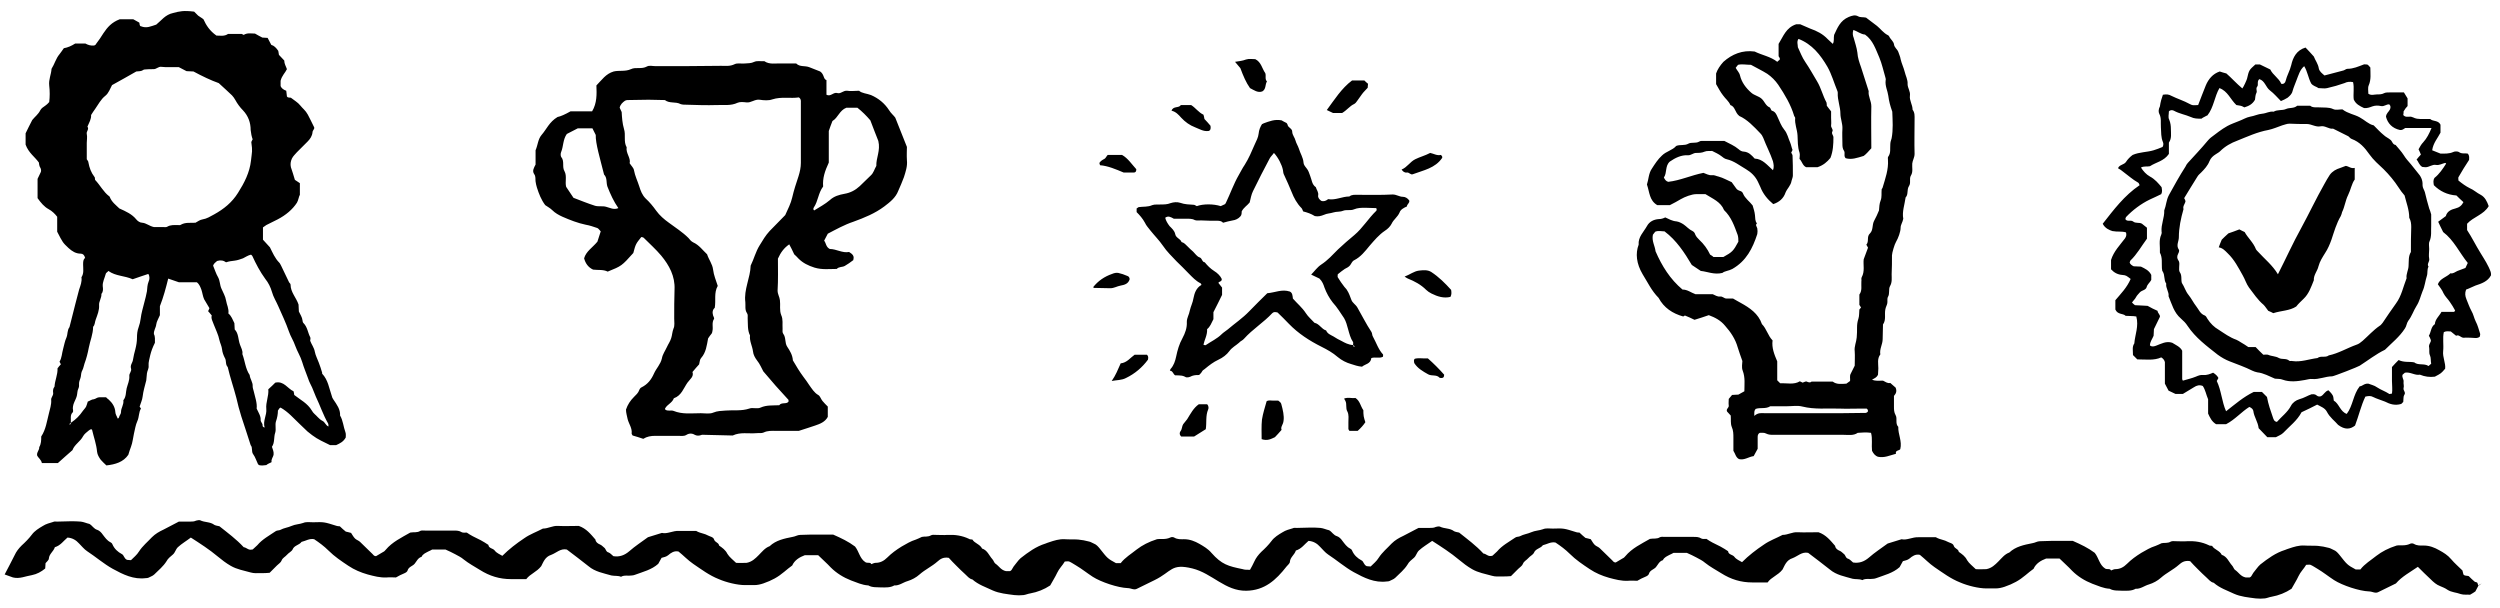 <?xml version="1.0" encoding="UTF-8"?>
<svg xmlns="http://www.w3.org/2000/svg" xmlns:xlink="http://www.w3.org/1999/xlink" version="1.0" id="Layer_1" x="0px" y="0px" viewBox="0 0 752 183" style="enable-background:new 0 0 752 183;" xml:space="preserve"> <style type="text/css"> .st0{fill-rule:evenodd;clip-rule:evenodd;} </style> <path class="st0" d="M46.6,103.1c-0.7,1.4-1.1,2.5-1.4,3.7c-0.2,1.1-0.6,2.1-0.5,3.2c0.1,0.9-0.4,1.5-0.5,2.3 c-0.1,0.7-0.1,1.4-0.2,2.1c-0.4,1.6-0.9,3.2-1.1,4.9c-0.1,1-0.6,2-0.9,3c0.1,0.1,0.2,0.3,0.4,0.6c-0.7,1.1-0.5,2.5-1.1,3.8 c-0.5,1.1-0.7,2.4-1,3.7c-0.3,1.3-0.4,2.7-0.9,4c-0.3,0.7-0.5,1.5-0.8,2.4c-1.5,2.2-3.9,2.9-6.6,3.2c-0.6-0.6-1.2-1.1-1.7-1.7 c-0.5-0.7-1-1.5-1.1-2.4c-0.2-2.3-1-4.4-1.5-6.6c0-0.1-0.2-0.1-0.3-0.2c-0.2,0.1-0.5,0.2-0.7,0.4c-0.6,0.5-1.3,1-1.7,1.7 c-0.8,1.6-2.6,2.5-3.2,4.2c-1.4,1.2-2.7,2.4-4.4,3.9c-1.2,0-3,0-4.8,0c-0.2-1-1-1.5-1.4-2.2c-0.3-1,0.7-1.7,0.6-2.6 c0.6-1,0.6-2.1,0.6-3.2c1.4-2.1,1.7-4.6,2.3-6.9c0.3-1.3,0.8-2.7,0.7-4.1c-0.1-0.7,0.6-1.2,0.6-2c-0.1-0.7-0.1-1.4,0.4-2 c0.1-1.9,1-3.6,0.9-5.5c0.3-0.4,0.6-0.8,1-1.2c-0.1-0.2-0.2-0.5-0.4-0.8c0.7-1.1,0.7-2.5,1.1-3.9c0.3-1.1,0.5-2.3,1-3.4 c0.4-1,0.2-2.2,0.9-3.1c0.6-2.4,1.2-4.7,1.8-7.1c0.4-1.4,0.7-2.8,1.1-4.2c0.4-1.2,0.9-2.4,0.7-3.7c0.8-1.2,0.5-2.5,0.5-3.8 c0-0.8,0-1.6,0.6-2c-0.2-0.9-0.7-1.3-1.3-1.3c-1.5,0-2.6-0.7-3.7-1.7c-1.7-1.6-1.7-1.6-3.4-4.9c0-1.5,0-3,0-4.5 c-0.7-0.9-1.5-1.7-2.6-2.3c-1.3-0.7-2.3-1.9-3.3-3.3c0-1.7,0-3.6,0-5.8c0.3-0.6,0.7-1.5,1-2.1c0.2-0.9-0.2-1.2-0.4-1.7 c-0.1-0.4-0.2-0.8-0.2-1.1c-1.2-1.7-3.1-2.9-4-5.4c0-0.8,0-2.1,0-3.4c0.6-1.3,1.3-2.6,2-4c0.8-1,1.8-1.7,2.4-2.9 c0.3-0.6,0.9-1,1.5-1.4c0.4-0.3,0.8-0.6,1.2-1.1c0.2-1.6,0.2-3.3,0-5c-0.2-1.8,0.6-3.3,0.7-5c0.9-1.4,1.3-3.1,2.4-4.4 c0.4-0.5,0.8-1.1,1.3-1.8c1.2-0.2,2.3-0.7,3.4-1.4c1,0,2,0,3.1,0c0.7,0.4,1.6,0.7,2.6,0.6c0.2-0.1,0.5-0.2,0.6-0.5 c0.8-1,1.5-2.1,2.2-3.2c1.2-1.8,2.5-3.3,4.9-4.2c1.2,0,2.7,0,4.1,0c0.5,0.3,0.9,0.5,1.8,1c0.1,0.1,0,1.1,0.5,1.1 c1.7,0.7,3,0,4.6-0.5c1.5-1.2,2.7-3,5.1-3.5c1.9-0.5,3.1-0.8,6.3-0.4c0.4,0.4,0.8,0.8,1.2,1.2c0.5,0.4,1,0.6,1.6,1.1 c0.8,1.8,1.9,3.5,3.9,4.9c1.1,0,2.4,0.3,3.5-0.5c1.3,0,2.6,0,4.1,0c0.1,0,0.3,0.2,0.6,0.3c1.1-0.7,2.3-0.4,3.4-0.4 c0.7,0.4,1.4,0.8,2.2,1.2c0.5,0,1.1,0.1,1.6,0.1c0.4,0.7,0.7,1.3,1.1,2.1c0.8,0.2,1.5,0.9,2.1,1.8c0.1,0.4,0.1,0.7,0.2,1.2 c0.5,0.5,1,1.1,1.6,1.7c0,1,0.5,1.7,0.8,2.6c-0.5,1.1-1.5,1.9-1.9,3.5c0,0.3,0,1,0,1.6c0.3,0.7,0.9,1.1,1.7,1.4 c0.1,0.5,0.1,1.1,0.2,1.7c0.3,0.5,0.9,0.3,1.2,0.4c1,0.8,2.1,1.4,2.8,2.3c0.7,0.9,1.6,1.5,2.3,2.8c0.5,1,1.2,2.3,1.9,3.8 c0.2,0.5-0.5,0.9-0.5,1.5c-0.1,1.1-0.7,2-1.5,2.8c-1.1,1.1-2.1,2.1-3.2,3.2c-0.5,0.6-1.1,1.1-1.5,1.9c-0.4,0.9-0.5,1.7-0.3,2.6 c0.4,1.2,0.8,2.4,1.2,3.8c0.4,0.3,0.9,0.6,1.5,1c0,1,0,2.1,0,3.5c-0.1,0.2-0.3,0.6-0.4,1.1c-0.1,0.5-0.3,0.9-0.5,1.3 C88,63,86,64.7,83.5,66c-1.1,0.6-2.3,1.1-3.4,1.7c-0.3,0.2-0.6,0.4-1,0.7c0,1.2,0,2.4,0,3.7c0.6,0.7,1.4,1.5,2.1,2.3 C82,76,82.7,77.7,84,79c0.3,0.3,0.4,0.7,0.6,1c0.8,1.6,1.5,3.2,2.3,4.8c0.1,0.3,0.5,0.5,0.5,0.8c0,2.3,1.7,3.9,2.4,6 c0,0.7,0.1,1.4,0.1,2.1c0.4,0.9,1,1.7,1.1,2.7c0,0.3,0.1,0.6,0.3,0.8c1.2,1.2,1.3,2.9,2,4.2c0.2,0.3,0,0.8,0,1.1 c0.4,1.1,1.2,2.1,1.4,3.3c0.2,1.1,0.8,2.2,1.2,3.3c0.4,1,0.7,2,1,3c0,0.1,0,0.2,0,0.3c1.8,1.9,2.1,4.4,2.9,6.7 c0.1,0.4,0.2,0.7,0.5,1.1c1,1.5,2.1,2.9,2,4.8c0.9,1.5,1,3.4,1.6,5c0.2,0.5,0.1,1.2,0.1,1.6c-0.7,1.3-1.8,1.8-2.9,2.3 c-0.6,0-1.2,0-1.8,0c-1.8-0.9-3.7-1.7-5.4-3c-0.5-0.4-0.9-0.7-1.4-1.1c-0.8-0.8-1.6-1.5-2.4-2.3c-1.8-1.7-3.4-3.6-5.7-4.9 c-0.3,0.1-0.5,0.4-0.8,0.9c0,1-0.2,2.2-0.6,3.3c-0.3,1,0.1,2.3-0.2,3.3c-0.5,1.4-0.1,3-1,4.3c0.2,0.7,0.6,1.4,0.5,2.3 c-0.1,0.8-0.8,1.4-0.6,2.3c-0.2,0.1-0.5,0.3-0.8,0.4c-0.3,0.1-0.5,0.3-0.8,0.5c-0.8,0.1-1.5,0.2-2.2,0c-0.1-0.1-0.2-0.2-0.3-0.3 c-0.5-1-0.8-2.1-1.4-2.9c-0.7-0.9-0.1-2-0.8-2.8c-0.9-2.9-1.9-5.8-2.8-8.6c-0.6-1.9-1.1-3.8-1.5-5.6c-0.8-3.1-1.9-6.2-2.6-9.3 c-0.8-0.8-0.3-1.9-0.9-2.8c-0.4-0.8-0.7-1.6-0.8-2.5c-0.1-1-0.6-1.9-0.8-2.8c-0.3-1.6-1.1-3.1-1.7-4.7c-0.3-0.9-0.9-1.8-0.6-2.7 c-0.5-0.6-0.8-1-1.1-1.3c0.1-0.3,0.3-0.5,0.4-0.9c-0.5-0.9-1.1-1.8-1.6-2.7c-0.4-0.9-0.5-1.9-0.8-2.8c-0.3-0.8-0.6-1.7-1.4-2.3 c-1.8,0-3.7,0-5.4,0c-1.2-0.4-2.1-0.7-3.2-1.1c-0.7,2.8-1.4,5.5-2.5,8.3c0,0.9,0,1.9,0,2.7c-0.4,1-1,1.9-1.1,2.8 c-0.1,1-0.8,1.8-0.7,2.9C46.7,101.2,46.6,102.2,46.6,103.1z M21.3,127.2c1.7-1.2,2.5-2,3.7-3.7c0.3-0.4,0.7-0.8,0.9-1.2 c0.2-0.4,0.3-0.9,0.5-1.5c0.6-0.2,1.2-0.7,1.8-0.7c0.6-0.1,1-0.6,1.7-0.6c0.7,0,1.4,0,2,0c0.3,0.3,0.5,0.5,0.8,0.7 c1.1,1,1.9,2.2,2,3.8c0,0.6,0.5,1.3,0.7,1.9c0.5-0.1,0.4-0.6,0.6-0.9c0.2-0.3,0.4-0.7,0.4-1.1c0-1.2,0.9-2.2,0.7-3.5 c0.9-1.1,0.7-2.4,1-3.6c0.3-1.2,0.9-2.4,0.8-3.7c-0.1-0.8,0.8-1.4,0.5-2.3c-0.3-1,0.5-1.7,0.6-2.6c0.2-1.1,0.4-2.1,0.7-3.1 c0.3-1.2,0.5-2.3,0.5-3.5c0-1.1,0.1-2.1,0.5-3.2c0.3-0.8,0.5-1.7,0.6-2.5c0.2-1.7,0.7-3.3,1.1-4.9c0.3-1.1,0.6-2.3,0.8-3.4 c0.1-1,0.1-1.9,0.5-2.9c0.3-0.6,0.4-1.6-0.1-2.3c-1.6,0.5-3.2,1.1-4.7,1.6c-2.4-1.1-5.1-0.9-7.3-2.5c-0.3,0.4-0.8,0.6-0.8,0.9 c-0.3,1.2-1,2.4-0.9,3.7c0.1,0.8,0.2,1.6-0.4,2.3c0.1,1.2-0.8,2.3-0.7,3.4c0.1,1.5-0.5,2.9-1,4.3c-0.3,0.7-0.2,1.6-0.8,2.2 c0,2.2-0.9,4.2-1.3,6.3c-0.3,1.6-0.7,3.2-1.3,4.8c-0.2,0.6-0.3,1.3-0.6,1.9c-0.4,0.7-0.4,1.3-0.5,2c-0.1,0.6-0.4,1.1-0.5,1.7 c-0.1,0.6,0.1,1.3-0.2,1.8c-0.4,0.8-0.3,1.5-0.5,2.3c-0.2,0.8-0.7,1.6-1,2.5c-0.1,0.4-0.2,0.8-0.2,1.2c0,0.4,0.2,0.9,0,1.2 C21,124.8,21.4,126,21.3,127.2c-0.1,0.1-0.3,0.2-0.4,0.3c0,0,0,0.2,0,0.2C21.3,127.7,21.3,127.4,21.3,127.2z M28.6,54.1 c1.6,1.7,2.5,3.6,4.2,4.9c0.1,0.1,0.2,0.1,0.2,0.2c0.6,1.6,1.9,2.5,2.9,3.5c2,0.9,3.8,1.7,5.1,3.3c0.4,0.5,1.1,1,1.8,1 c1.2,0.1,2.1,1,3.5,1.3c0.8,0,1.8,0,2.8,0c0.4,0,0.9,0.1,1.2-0.1c1-0.6,2.1-0.5,3.2-0.5c0.3,0,0.7,0.1,0.9-0.1 c1.4-0.8,2.9-0.5,4.4-0.6c0.7-0.4,1.4-0.9,2.1-1c1.3-0.2,2.4-0.9,3.5-1.5c2.9-1.6,5.4-3.6,7.2-6.5c1.9-3,3.5-6.1,3.9-9.7 c0.3-2.8,0.5-2.7,0.1-5.5c0-0.2,0.2-0.5,0.4-0.9c-0.3-0.8-0.5-1.8-0.6-2.8c0-2.2-0.7-4.2-2.3-5.9c-0.9-0.9-1.7-2-2.3-3.1 c-0.3-0.5-0.6-1-1-1.4c-1.2-1.1-2.3-2.2-4-3.7c-2.3-0.8-5-2.1-7.6-3.5c-0.8,0-1.5-0.1-2.1-0.1c-0.8-0.4-1.5-0.8-2.3-1.2 c-0.9,0-1.9,0-2.9,0c-0.8,0-1.6,0-2.4-0.1c-0.9-0.1-1.4,0.7-2.3,0.7c-0.9,0-1.8,0-2.7,0.1c-0.2,0-0.4,0.1-0.5,0.2 c-0.6,0.4-1.3,0.3-2,0.4c-2.4,1.4-4.8,2.7-7.3,4.1c-0.6,1.1-1,2.4-2,3.2c-1.4,1.1-2.1,2.6-3.1,4c-0.4,0.5-0.8,1.2-1.2,1.8 c0.1,1.2-0.6,2.3-1.1,3.5c0.6,0.8-0.4,1.4-0.2,2.2c0.2,0.9,0,1.8,0,2.7c0,0.8,0,1.6,0,2.4c0,0.9,0,1.8,0,2.5c0.3,0.4,0.5,0.7,0.5,1 c0.3,1.6,0.8,3,1.8,4.3C28.6,53.3,28.5,53.7,28.6,54.1z M98.8,128.3c0-0.5,0-0.7-0.1-0.9c-1.5-2.6-2.4-5.4-3.7-8.1 c-0.4-0.9-0.7-1.8-1.1-2.7c-0.4-0.9-0.9-1.7-1.2-2.7c-0.6-1.7-1.3-3.3-1.8-5c-0.5-1.7-1.5-3.2-2.1-4.9c-0.5-1.5-1.4-2.8-1.9-4.3 c-0.9-2.6-2.1-5.1-3.2-7.6c-0.6-1.4-1.5-2.8-1.9-4.3c-0.4-1.4-1.1-2.8-2-3.9c-1.6-2.2-2.8-4.5-3.9-6.9c-0.1-0.2-0.3-0.3-0.4-0.4 c-0.9,0.2-1.6,0.7-2.4,1.1c-0.8,0.3-1.7,0.6-2.5,0.7c-0.9,0.1-1.7,0.2-2.6,0.5c-0.8-0.6-1.7-0.7-2.7-0.4c-0.5,0.4-1,0.8-1.2,1.4 c0.5,1.2,0.9,2.5,1.5,3.5c0.6,1.1,0.5,2.3,1,3.4c0.5,1.2,1.2,2.3,1.4,3.6c0.2,1.3,0.9,2.4,0.7,3.9c0.9,0.7,1.3,1.9,1.8,2.9 c0,0.6,0.1,1.2,0.1,1.9c1.2,1.2,1,3,1.6,4.6c0.3,0.9,0.9,1.8,0.7,2.8c0.8,2.1,0.9,4.4,2.2,6.3c0.1,1.2,1,2.2,0.9,3.4 c0,0.5,0.2,1,0.3,1.4c0.4,1.8,1.1,3.6,0.9,5.3c0.6,1.3,1.3,2.3,1.2,3.5c0,0.3,0.3,0.7,0.5,1.1c0.2,0.3-0.2,0.9,0.7,1.1 c-0.6-2,0.7-3.7,0.5-5.6c-0.2-2,0.8-3.9,0.6-5.9c0.8-0.7,1.5-1.4,2.1-2c2.6-0.6,3.7,1.8,5.5,2.6c0.1,0.4,0.2,0.8,0.2,1.1 c1.9,1.5,4,2.5,5.3,4.7c0.4,0.8,1.2,1.3,1.8,2c0.4,0.4,0.8,0.8,1.4,1.1C97.8,127,97.9,127.9,98.8,128.3z M515.4,77.3 c1.1,0,2.1,0,3,0c2.7-1.5,3-1.8,4.5-4.6c0-0.7,0-1.3-0.2-2c-1-2.7-1.9-5.4-4.1-7.5c-1-2.5-3.4-3.4-5.6-4.8c-0.8,0-1.8,0-2.8,0 c-1.3,0-3.4,0.8-4.6,1.5c-1,0.6-2.1,1.2-3.3,1.8c-1.2,0-2.6,0-3.8,0c-2.4-1.4-2.3-3.9-3.1-6.2c0.5-1.5,0.5-3.4,1.5-4.8 c0.9-1.4,1.8-2.8,3-3.9c1.3-1.3,3.2-1.6,4.3-2.9c1.2-0.5,2.5,0,3.7-0.7c0.9-0.5,2.2,0,3.2-0.6c0.4-0.3,1.1-0.2,1.6-0.2c2,0,4,0,6,0 c1.5,0.8,3,1.4,4.3,2.5c0.4,0.4,1,0.7,1.5,0.7c1.5,0.1,2.4,1.1,3.3,2.1c2.4,0.1,3.8,2,5.5,3.5c0.4-1,0.2-1.8,0-2.7 c-0.8-2.4-2-4.6-2.9-7c-0.2-0.5-0.5-1-0.9-1.4c-2-2.1-4-4.2-6.3-5.2c-1.4-1.1-1.2-2.8-2.7-3.3c-0.5-1.2-1.5-1.9-2.2-2.9 c-0.8-1-1.4-2.2-2.1-3.4c0-1,0-2,0-3.2c0.4-1.2,1.2-2.4,2.2-3.5c2.6-2.3,5.7-3.6,9.4-3.1c2.2,1.1,4.8,1.5,6.8,3.1 c0.2-0.2,0.4-0.4,0.7-0.6c0.3-0.6-0.3-0.8-0.3-1.2c0-1.1,0-2.2,0-3.6c1.4-2.2,2.2-4.9,5.3-5.9c0.3,0,0.8,0,1.2,0c1,0.4,2,0.9,3,1.3 c2,0.7,3.8,1.6,5.3,3.2c0.5,0.5,1,0.9,1.5,1.4c0.5-0.8,0.2-1.7,0.4-2.7c1-2.1,1.8-4.3,4.4-5.4c1-0.4,1.9-0.7,2.8-0.2 c0.7,0.4,1.5,0.2,2.4,0.4c1.1,0.8,2.2,1.7,3.3,2.5c1.1,0.9,1.9,2.1,3.3,2.8c0.3,0.1,0.4,0.5,0.6,0.8c0.4,0.6,1.1,1.2,1.2,1.9 c0.1,1,1,1.5,1.3,2.3c0.2,0.7,0.6,1.4,0.7,2.2c0.3,1.3,0.9,2.5,1.2,3.7c0.3,1.3,1,2.5,0.9,3.8c0,1.2,0.9,2.2,0.7,3.5 c-0.2,1.4,0.8,2.7,0.8,4.2c0.7,0.9,0.6,1.9,0.6,2.9c0,3.5-0.1,6.9,0,10.4c0,1.1-0.6,1.9-0.7,2.9c-0.1,1.2,0.3,2.5-0.4,3.6 c-0.6,1,0.1,2.2-0.6,3.2c-0.7,1.1-0.1,2.5-1,3.4c-0.3,2.2-1.1,4.3-0.7,6.4c-0.2,1.1-0.8,1.8-0.8,2.7c0,1.2-0.7,3.1-1.4,4.3 c-0.4,0.6-1.2,3.3-1.2,4c0,1.9,0,3.8-0.1,5.7c0,1.2,0.2,2.4-0.5,3.6c-0.5,0.9,0,2.2-0.6,3.2c-0.3,0.5-0.1,1.3-0.2,1.9 c-0.1,0.6-0.5,1.2-0.6,1.9c-0.3,1.5,0.3,3.1-0.7,4.5c0,1.5-0.1,2.9-0.1,4.4c0,1.6-1,3-0.7,4.6c-1,1.3-0.6,2.8-0.6,4.2 c0,0.7-0.1,1.3-0.1,1.9c-0.4,0.9-1.1,1.1-1.8,1.5c1.1,0.5,2.2,0.3,3.3,0.3c0.7,0.3,1.3,0.9,2.2,0.7c0.6,0.5,1.1,1,1.6,1.4 c0.4,1,0.2,1.7-0.5,2.5c0,0.9,0,2.1,0,3.2c0,0.9,0,1.7,0.5,2.6c0.6,1-0.2,2.5,0.8,3.5c-0.1,2.2,1.2,4.3,0.6,6.7 c-0.3,0.5-1.6,0.3-1.3,1.4c-1.9,0.5-3.5,1.3-5.4,0.9c-0.9-0.3-1.4-1-1.8-1.8c-0.2-1.8,0.2-3.6-0.3-5.4c-1.4-0.2-2.7-0.1-4,0 c-1.3,0.9-2.8,0.6-4.2,0.6c-7,0-14.1,0-21.1,0c-0.8,0-1.5,0-2.3-0.4c-0.5-0.3-1.3-0.2-1.9-0.2c-0.5,0.3-0.6,0.8-0.6,1.2 c0,1.1,0,2.2,0,3.6c-0.3,0.6-0.7,1.3-1.2,2.2c-1.5,0.2-2.8,1.3-4.4,0.9c-1-0.5-1.1-1.6-1.7-2.5c0-1.2,0-2.6,0-3.9 c0-1.1,0-2.2-0.5-3.3c-0.4-1-0.2-2.2-0.3-3.4c-0.4-0.4-0.7-0.8-1.1-1.2c-0.4-0.8,0.6-1.1,0.5-1.8c-0.1-0.7,0-1.3,0-2 c0.3-0.4,0.6-0.7,1-1.2c0.6,0,1.2-0.1,1.9-0.1c0.5-0.3,1.1-0.6,1.8-1c0-2.1,0.3-4.1-0.5-6.2c-0.4-1-0.1-2.2-0.1-2.9 c-0.6-1.6-1-2.9-1.4-4.1c-0.7-2.5-2.1-4.6-3.8-6.5c-1.3-1.6-3-2.5-4.9-3.2c-1.5,0.5-2.9,1-4.3,1.4c-1-0.5-1.9-0.9-2.9-1.3 c-0.1,0.1-0.3,0.2-0.5,0.3c-3.2-0.9-5.8-2.6-7.4-5.6c-2.1-2.1-3.3-4.7-4.8-7.1c-1.9-3.2-2.2-6.3-1.2-8.9c-0.2-2.3,1.5-3.8,2.5-5.6 c0.7-1.3,2-2,3.6-2.1c0.7,0,1.3-0.2,1.9-0.5c1.1,0.5,2.1,1.1,3.4,1.2c0.7,0.1,1.5,0.5,2.1,0.9c0.9,0.6,1.6,1.5,2.7,2 c0.4,0.2,0.7,0.6,0.8,1c0.3,0.7,0.7,1.1,1.2,1.6c1.4,1.3,2.5,2.8,3.3,4.5C514.7,76.8,515,76.9,515.4,77.3z M555.4,115.4 c0.3-0.2,0.7-0.5,1.1-0.8c0.1-0.7-0.2-1.5,0.2-2.2c0.4-0.8,0.8-1.6,1.2-2.4c0-1.4,0.1-2.9,0-4.3c-0.2-1.5,0.5-2.8,0.6-4.2 c0.1-1,0.1-2,0.1-3c0-0.9,0.1-1.7,0.4-2.6c0.3-0.9,0.2-1.9,0.3-2.8c0.2-0.3,0.4-0.4,0.5-0.6c-0.2-0.3-0.4-0.6-0.5-0.8 c0-1.1,0-2.1,0-3.1c0.9-1.2,0.5-2.6,0.6-3.9c0.1-0.4-0.1-1,0.1-1.3c1-1.8,0.4-3.7,0.6-5.4c0.5-1.3,0.9-2.4,1.3-3.5 c-0.2-0.4-0.3-0.6-0.5-0.9c0.9-1,0-2.4,1.1-3.4c1-1,0.6-2.5,1.2-3.7c0.6-1.1,1.1-2.2,1.5-3.2c0.1-1.1,0.1-2,0.5-3 c0.4-1,0.2-2.2,0.3-3.3c0-0.2,0.3-0.4,0.3-0.6c0.8-2.7,1.8-5.4,1.6-8.3c0-0.3-0.1-0.8,0.1-1c0.8-1.1,0.5-2.4,0.6-3.6 c0-0.7,0.2-1.3,0.4-1.9c0.5-2.6,0.3-5.3,0.2-8c0-0.1-0.1-0.2-0.1-0.3c-0.5-1.4-0.9-2.9-1.1-4.5c-0.2-1.5-1-2.9-0.8-4.6 c0.1-0.3,0-0.7-0.1-1c-0.6-2-1-4-1.8-5.9c-1.1-2.5-1.9-5.2-4.3-6.9c-1.3-0.1-2.3-1-3.5-1.4c-0.3,0.9-0.2,1.7,0.1,2.4 c0.4,1.5,0.9,2.9,1.1,4.4c0.1,1.6,0.6,3,1.1,4.4c0.8,2.4,1.5,4.8,2.3,7.2c-0.2,1.6,0.8,2.9,0.8,4.6c-0.1,4.2,0,8.5,0,12.6 c-0.9,1-1.6,1.8-2.3,2.3c-2,0.6-3.6,1.2-5.4,0.7c-0.7-0.6-0.1-1.6-0.5-2.2c-0.5-0.7-0.5-1.5-0.5-2.2c0-1.5-0.1-2.9,0-4.4 c0.1-1.6-0.6-3.1-0.6-4.6c0-2.1-0.9-4.1-0.8-6.2c0-0.2,0-0.4-0.1-0.6c-1-2.4-1.7-5-3-7.3c-2.1-3.6-4.6-6.8-8.7-8.4 c-0.6,0.8-0.2,1.7-0.2,2.5c0.7,1.5,1.3,3.1,2.2,4.4c1.3,1.9,2.4,3.9,3.6,5.9c1.2,2,1.7,4.3,2.8,6.3c0.1,0.3,0.1,0.7,0.1,1 c0.4,0.5,0.8,1.1,1.3,1.7c0,0.6,0,1.3,0,1.9c0,0.8,0.1,1.6,0,2.3c-0.1,0.7,0.7,1.2,0.4,1.8c-0.4,0.7,0.3,1.2,0.3,1.8 c0,2.1-0.1,4.2-0.9,6.2c-1,1.2-2.1,2.2-3.9,2.8c-1,0-2.3,0-3.4,0c-1.1-0.5-1.2-1.7-2-2.5c0-0.5,0.2-1.3,0-1.9 c-0.6-1.7-0.5-3.5-0.6-5.2c-0.1-1.8-0.9-3.4-0.7-5.2c0-0.2-0.2-0.4-0.3-0.6c-1-3.4-2.8-6.4-4.8-9.4c-0.9-1.3-2-2.4-3.3-3.3 c-1.6-1-3.3-1.8-4.9-2.7c-1.4,0-2.7-0.3-3.9,0c-0.3,0.4-0.5,0.6-0.7,0.9c0.4,0.8,1.1,1.4,1.3,2.3c0.5,2.1,1.8,3.8,3.4,5.2 c0.9,0.8,2.2,1,3.1,1.8c0.9,0.8,1.2,2.1,2.4,2.6c0.3,0.1,0.4,0.9,0.7,1c1,0.3,1.3,1,1.7,1.9c0.6,1.3,1.1,2.7,2,3.8 c1,1.2,1.2,2.6,1.8,3.9c0.3,0.7,0.4,1.5,0.7,2.2c-0.1,0.3-0.3,0.6-0.4,0.8c0.1,0.3,0.4,0.6,0.4,0.9c0.1,2,0.1,4,0.1,6 c0,0.6-0.3,1.1-0.4,1.6c-0.2,1.4-1.3,2.3-1.8,3.5c-0.6,1.8-1.9,2.9-3.7,3.5c-1.7-1.4-3.1-3.1-3.9-5.2c-0.2-0.5-0.5-1-0.7-1.5 c-0.8-1.7-2.1-2.9-3.6-3.8c-1.9-1.1-3.6-2.5-5.8-3c-0.6-0.1-1.2-0.6-1.7-1c-0.8-0.6-1.7-1-2.7-1.5c-0.6,0.1-1.5-0.1-2.2,0.2 c-0.9,0.4-1.7,0.4-2.6,0.4c-0.9,0-1.6,0.8-2.5,0.7c-2-0.1-3.8,0.8-5.4,1.9c-1.5,1.3-0.8,3.4-1.8,4.8c0.3,0.6,0.6,1.1,1.3,1.3 c3.6-0.4,7-2,10.6-2.7c0.9,0.3,1.6,0.8,2.6,0.7c0.7-0.1,1.3,0.3,1.9,0.4c1.5,0.4,2.8,1.2,4,1.7c0.5,0.7,0.9,1.2,1.3,1.8 c0.3,0.5,0.8,0.7,1.4,0.9c0.3,0.1,0.6,0.4,0.7,0.7c0.6,1.5,2,2.4,2.9,3.6c0.3,1,0.6,1.9,0.7,2.9c0.1,0.9,0,1.8,0.6,2.5 c-0.6,0.5,0,1,0.1,1.5c0.1,0.5,0.1,1.2,0,1.7c-1.4,4.3-3.3,8.1-7.5,10.5c-1.1,0.6-2.3,0.6-3,1.2c-2.5,0.6-4.5-0.4-6.5-0.6 c-0.9-0.6-1.7-1.1-2.7-1.8c-2.2-3.7-4.6-7.4-8.2-10.1c-0.9,0-1.8-0.3-2.8,0.1c-0.2,0.3-0.5,0.6-0.7,0.9c-0.4,1.9,0.6,3.3,0.8,5 c1.9,4.4,4.4,8.4,8.1,11.5c1.5,0,2.5,0.9,3.9,1.4c1.6,0,3.4,0,5.2,0c0.7,0.3,1.4,0.8,2.2,0.7c0.8-0.1,1.2,0.6,1.9,0.6 c0.8,0,1.5,0,2,0c1,0.6,1.6,0.9,2.3,1.3c2.7,1.5,5.3,3.2,6.4,6.4c1.4,1.4,1.8,3.5,3.2,4.9c-0.3,2.2,0.5,4.2,1.4,6.3 c0,1.7,0,3.6,0,5.7c0.3,0.3,0.6,0.6,0.9,0.9c2.1-0.1,4.1,0.5,5.9-0.6c0.4,0.2,0.7,0.3,0.8,0.4c0.5-0.1,1-0.5,1.3-0.3 c0.5,0.2,1,0.4,1.4,0c2.1,0,4.2,0,6.4,0C552.5,115.7,553.9,115.5,555.4,115.4z M527.7,125.1c1.2-1.1,2.3-0.8,3.4-0.8 c5.2,0,10.5,0,15.7,0c4.8,0,9.6,0,14.4-0.1c0.2,0,0.4-0.2,0.6-0.3c0.1-0.3,0.2-0.6-0.3-1c-0.3,0-0.9,0-1.4,0c-2.3,0-4.7,0.1-7,0 c-3.6-0.1-7.3,0.3-10.9-0.6c-1.5-0.4-3.1-0.1-4.7-0.1c-1.7,0-3.3,0-5,0c-1.4,0.9-3,0.3-4.4,0.8C527.6,123.6,527.7,124,527.7,125.1z M238.9,76.5c-0.6-1.3-1-2.1-1.5-3c-1.6,1.1-2.6,2.5-3.4,4.3c0,3.1,0.1,6.4-0.1,9.6c0,1.1,0.6,1.9,0.7,2.9c0.2,1.5-0.2,3,0.4,4.5 c0.6,1.3,0.3,2.7,0.4,4.1c0,0.5-0.1,1.1,0.2,1.5c0.9,1.2,0.4,2.7,1.2,3.9c0.8,1.2,1.6,2.5,1.7,4.1c1,1.7,2,3.4,3.2,5 c0.6,0.8,1.2,1.6,1.7,2.4c0.8,1.1,1.5,2.3,2.7,3c0.6,0.3,0.8,1.2,1.3,1.8c0.5,0.6,1,1.1,1.6,1.7c0,1,0,2,0,3.1 c-0.8,1.5-2.3,2.1-3.8,2.6c-1.4,0.5-2.8,0.9-4.9,1.6c-1.8,0-4.4,0-6.9,0c-1.2,0-2.5-0.1-3.7,0.5c-0.6,0.3-1.5,0.1-2.2,0.2 c-2.4,0.2-4.8-0.4-7.1,0.7c-2.8-0.1-5.5-0.1-8.3-0.2c-0.5,0-0.9-0.1-1.3,0.1c-0.6,0.2-1.2,0.2-1.8-0.1c-0.8-0.5-1.7-0.5-2.5,0 c-0.8,0.5-1.7,0.3-2.6,0.3c-2.3,0-4.6,0-6.8,0c-1.3,0-2.5,0.2-3.6,0.9c-1.1-0.4-2.2-0.7-3.2-1c-0.1-0.2-0.3-0.4-0.3-0.6 c0.2-1.6-0.8-2.8-1.2-4.3c-0.2-1-0.5-1.9-0.5-2.9c0.5-1.5,1.3-2.7,2.4-3.8c0.6-0.6,1.3-1.2,1.6-2.1c0.1-0.3,0.4-0.7,0.7-0.8 c1.8-0.9,2.9-2.3,3.7-4.1c0.7-1.6,2-2.8,2.4-4.6c0.2-1.2,1-2.3,1.5-3.4c0.4-0.9,1-1.7,1.3-2.7c0.3-0.9,0.3-1.9,0.7-2.9 c0.4-0.8,0.2-2,0.2-3c0-2.9,0-5.8,0.1-8.7c0.2-4-1.6-7.3-4-10.2c-1.6-1.9-3.5-3.6-5.3-5.4c-0.2-0.1-0.4-0.2-0.7-0.2 c-1.6,2-1.7,2.1-2.4,4.8c-3.5,3.9-3.5,3.9-7.7,5.6c-1.4-0.7-2.9-0.4-4.4-0.6c-1.5-0.7-2.3-1.9-2.7-3.4c0.6-2.1,2.5-3.2,4-5 c0.3-0.9,0.6-1.9,1-3.1c-0.3-0.3-0.6-0.8-1-1c-1.2-0.4-2.3-0.8-3.5-1c-2.4-0.5-4.7-1.4-7-2.4c-1.1-0.5-2.2-1.1-3.1-2 c-0.6-0.6-1.4-1-2.1-1.5c-1.2-1.6-1.9-3.4-2.5-5.3c-0.2-0.6-0.3-1.2-0.4-1.8c-0.1-0.7,0.1-1.5-0.4-2.2c-0.7-1-0.1-1.9,0.4-2.9 c0-1.4,0-2.9,0-4.3c0.7-1.6,0.7-3.3,1.8-4.6c1.5-1.7,2.3-3.9,4.8-5.4c1-0.2,2.3-0.8,3.9-1.7c0.9,0,2,0,3.2,0c1.1,0,2.3,0,3.3,0 c1.5-2.5,1.4-5.2,1.3-7.8c1.6-1.6,2.8-3.5,5.2-4.2c1.7-0.4,3.4,0.1,5.2-0.7c1.4-0.7,3.2,0.1,4.8-0.8c0.7-0.4,1.7-0.1,2.6-0.1 c6.6,0,13.1,0,19.7-0.1c1.4,0,2.7,0.2,4.1-0.5c0.8-0.4,2-0.1,3-0.2c1-0.1,1.9,0,2.9-0.5c0.9-0.4,2-0.1,3-0.2 c1.6,1.1,3.4,0.6,5.1,0.7c0.5,0,1,0,1.5,0c1,0,2,0,3,0c1.1,1.1,2.6,0.6,3.9,1.1c1.2,0.5,2.5,1,3.3,1.3c1.3,0.9,0.9,2.3,1.9,2.6 c0,1.6,0,3,0,4.4c1.3,0.7,2.1-0.9,3.3-0.5c1,0.3,1.7-0.8,2.9-0.7c1.1,0.2,2.3,0,3.6,0c0.9,0.8,2.3,0.8,3.6,1.3 c2.3,1,4.1,2.5,5.4,4.5c0.6,1,1.5,1.7,1.9,2.3c1.2,3,2.3,5.7,3.5,8.8c0,1-0.1,2.5,0,4c0.2,1.8-0.4,3.5-0.9,5.1 c-0.5,1.4-1.1,2.7-1.7,4.1c-0.8,2.1-2.5,3.4-4.2,4.7c-2.8,2.1-6,3.4-9.3,4.6c-2.7,0.9-5.2,2.3-7.7,3.6c-0.4,0.8-0.7,1.4-1.1,2.1 c0.6,0.7,0.5,1.9,1.7,2.5c2,0,3.8,1.3,5.8,0.9c1,0.6,1.6,1.2,1.3,2.2c0,0.1,0,0.3-0.1,0.3c-0.8,0.6-1.6,1.2-2.5,1.7 c-0.7,0.4-1.8,0.2-2.4,0.9c-2.2,0-4.4,0.3-6.7-0.4c-1.9-0.6-3.5-1.4-4.8-2.7C239.8,77.3,239.3,76.9,238.9,76.5z M229.6,111.7 c-0.5-0.9-1-2.2-1.9-3.3c-0.6-0.8-1.1-1.7-1.2-2.7c-0.2-1.6-1.1-3.1-0.9-4.8c-0.8-1.6-0.6-3.4-0.7-5.2c0-0.5,0.1-1.1-0.2-1.5 c-0.7-1-0.4-2.2-0.5-3.3c-0.5-3.8,1.5-7.3,1.6-11c1-2,1.5-4.2,2.7-6.1c0.9-1.5,1.8-3,3-4.3c1.6-1.6,3.2-3.3,4.7-4.8 c0.8-1.8,1.7-3.5,2.1-5.3c0.5-2.2,1.2-4.3,1.9-6.4c0.4-1.3,0.7-2.6,0.7-4c0-6.1,0-12.1,0-18.2c0-0.5,0.1-1-0.6-1.5 c-2.5,0.4-5.2-0.3-8,0.6c-1.1,0.4-2.5,0.3-3.8,0.1c-1.5-0.2-2.6,1-4,0.8c-0.9-0.1-1.9-0.2-2.6,0.1c-2.1,1-4.2,0.6-6.3,0.7 c-3,0.1-6.1,0-9.1-0.1c-0.6,0-1.3,0-1.8-0.2c-1.5-0.8-3.3-0.1-4.7-1.2c-1.6,0-3.3-0.1-4.9-0.1c-2.2,0-4.3,0.1-6.4,0.1 c-0.2,0-0.5,0.1-0.7,0.2c-0.7,0.5-1.4,1.1-1.6,2.1c0.2,0.4,0.4,0.8,0.6,1.3c0.1,1.7,0.2,3.4,0.7,5.1c0.6,1.8-0.2,3.8,0.8,5.5 c-0.3,1.8,1.3,3.2,0.9,4.8c0.5,0.8,1.2,1.4,1.3,2.1c0.3,1.7,1.1,3.3,1.6,4.9c0.4,1.3,0.9,2.6,1.9,3.6c1.2,1.1,2.2,2.3,3.2,3.7 c1,1.4,2.4,2.6,3.8,3.6c2,1.5,4.1,2.8,5.9,4.6c0.4,0.5,0.8,1,1.4,1.3c1.8,0.8,2.9,2.4,4.2,3.6c0.5,1.6,1.6,2.9,1.8,4.6 c0.2,1.7,0.9,3.3,1.4,4.9c-1.2,2.1-0.5,4.3-0.9,6.6c-0.6,0.5-0.8,1.3-0.5,2.3c0.1,0.3,0.4,0.8,0.3,1c-0.8,1.2-0.2,2.5-0.5,3.7 c0,0.2-0.1,0.5-0.2,0.7c-0.4,0.5-0.8,1-1.1,1.5c-0.4,2.1-0.6,4.2-2.1,5.9c-0.4,0.4-0.4,1.1-0.6,1.9c-0.6,0.6-1.2,1.4-2,2.3 c0.5,1.4-0.8,2.2-1.5,3.2c-1.2,1.7-1.8,3.9-4.1,4.7c-0.5,1.4-1.9,1.8-2.6,3c-0.1,0.1,0,0.2,0,0.4c0.8,0.6,1.7,0.1,2.5,0.4 c2.7,1.1,5.4,0.7,8.2,0.7c1.3,0,2.7,0.3,3.8-0.2c1.2-0.5,2.4-0.5,3.7-0.6c2.4-0.2,4.7,0.2,7.1-0.6c1-0.4,2.4,0.2,3.4-0.3 c1.8-0.8,3.7-0.6,5.6-0.7c0.7-1,2.2-0.2,2.8-1.1c0-0.4,0-0.6-0.1-0.6C234.5,117.4,232.1,114.7,229.6,111.7z M247.6,56.1 c-1.5,2-1.5,4.4-2.8,6.3c-0.2,0.3-0.2,0.7,0.1,0.9c1.6-1,3.3-1.9,4.7-3.1c1.3-1.2,2.8-1.6,4.4-1.9c1.8-0.3,3.3-1.1,4.6-2.3 c1.1-1,2.1-2.1,3.3-3.2c0.9-0.8,1.1-1.9,1.7-2.9c-0.1-2.4,1.3-4.6,0.6-7.5c-0.7-1.7-1.5-3.9-2.4-6.2c-1.2-1.4-2.5-2.7-3.9-3.8 c-1.3,0-2.4,0-3.3,0c-2.1,0.8-2.5,3-4.2,4c-0.4,1-0.8,2.1-1.1,3c0,3.4,0,6.6,0,9.5C248.1,51.5,247.4,53.6,247.6,56.1z M172.5,59.5 c2.1,0.8,4.3,1.7,6.5,2.4c1.1,0.3,2.3,0,3.3,0.3c1.2,0.3,2.3,1,3.7,0.4c-1.4-2-2.4-4.2-3.3-6.5c-0.4-1.2,0-2.6-1-3.6 c-1.2-4.8-2.6-9.4-2.5-11.9c-0.3-0.7-0.7-1.3-1-2c-1.5,0-3,0-4.4,0c-1.2,0.6-2.3,1.2-3.3,1.7c-1.2,1.7-1,3.7-1.7,5.4 c-0.2,0.4-0.2,1.2,0,1.5c1.1,1.3,0.2,3,1,4.3c0.8,1.5,0.1,3.2,0.5,4.7C171,57.2,171.6,58.1,172.5,59.5z M650.6,28.5 c1.1-0.2,1.8-0.1,2.5,0.3c1.8,0.9,3.8,1.5,5.6,2.5c0.8,0.4,0.8,0.4,2.5,0.3c0.8-2,1.5-4,2.3-5.9c0.8-1.9,2.1-3.5,4.2-4.2 c0.6,0.2,1.2,0.4,2,0.6c1.5,1.3,3,3,4.8,4.5c0.4-0.5,1.3-2.5,1.4-2.9c0.6-2.6,0.6-2.6,2.5-4.3c0.4,0,0.8,0,1.4,0c1,0.5,2,1,3.1,1.5 c0.8,1.7,2.6,2.6,3.3,4.3c0.7,0.2,1.2-0.3,1.3-0.8c0.4-1.7,1.3-3.1,1.7-4.8c0.5-2.3,1.6-4.5,4.3-5.3c0.8,0.8,1.6,1.7,2.5,2.7 c0.4,1.1,1.3,2.2,1.5,3.6c0.2,0.9,0.9,1.4,1.7,2.1c1.8-0.5,3.8-1,5.7-1.5c0.4-0.1,0.8-0.5,1.2-0.5c1.8,0,3.3-0.7,4.9-1.3 c0.2-0.1,0.4,0,1,0c0.3,0,0.6,0.5,1,0.9c0,1.8,0.3,3.6-0.5,5.4c-0.3,0.7-0.1,1.7-0.1,2.5c0.9,0.6,1.8,0.2,2.6,0.2 c0.7,0,1.5,0,2.2-0.4c0.4-0.2,1-0.2,1.6-0.2c1.4,0,2.8,0,4.3,0c0.4,0.6,0.7,1.1,1.1,1.8c0,0.7,0,1.4,0,2.3c-0.4,0.4-0.8,0.9-1.2,1.6 c0,0.3,0,0.7-0.1,1.1c0.6,0.7,1.3,0.5,1.9,0.5c0.8-0.1,1.4,0.5,2.2,0.6c0.6,0.1,1.3,0.1,2,0.1c0.7,0,1.3,0,2,0 c0.9,0.8,2.4,0.3,3.1,1.7c0,0.6,0,1.4,0,2.4c-0.8,1.6-2.2,3.1-2.5,5.3c0.8,0.3,1.5,0.6,2.5,1c1.2,0,2.6,0.1,3.9-0.5 c0.4-0.2,1.2-0.2,1.6,0c0.9,0.7,1.9,0.3,2.7,0.5c0.6,0.7,0.4,1.3,0.4,1.9c-1.1,1.7-2.2,3.4-3.2,5.2c-0.1,0.2,0,0.6,0,1 c1.1,0.9,2.2,1.7,3.4,2.3c1.2,0.5,2.1,1.4,3.3,2c1.3,0.7,1.9,2,2.4,3.4c-1.5,2.6-4.6,3.2-6.5,5.3c0,0.6,0,1.1,0,1.9 c1.4,2.1,2.6,4.6,4.1,7c1.1,1.8,2.3,3.6,3,5.6c0.1,0.3,0.1,0.6,0.1,1c-1,1.9-2.9,2.5-4.7,3.1c-1,0.4-1.9,0.9-2.8,1.2 c-0.4,1.1-0.3,1.9,0.1,2.9c0.5,1.2,0.9,2.4,1.5,3.5c0.6,1,0.8,2.2,1.3,3.2c0.6,1.1,0.9,2.4,1.3,3.6c0.1,0.3,0,0.6-0.1,1 c-0.8,0.6-1.7,0.3-2.5,0.3c-0.8,0-1.5-0.1-2.3,0c-0.9,0-1.5-1.1-2.3-0.6c-0.6-0.5-1.1-0.9-1.6-1.3c-0.7,0-1.3-0.2-2.1,0.2 c-0.4,1.8,0,3.8-0.2,5.7c-0.2,1.9,0.8,3.6,0.6,5.3c-1.2,1.4-1.2,1.4-3.1,2.4c-1.6,0.2-3,0-4.5-0.6c-1.5,0.3-2.9-0.9-4.5-0.6 c-0.2,0.2-0.5,0.4-0.7,0.6c-0.3,0.8,0.4,1.4,0.3,2.1c-0.1,0.6,0.2,1.3,0,1.9c-0.2,0.8,0.8,1.3,0.2,2.1c-0.3,0.4-0.2,1.2-0.3,2.1 c-0.2,0.2-0.5,0.5-0.6,0.6c-2,0.6-3.5,0-4.9-0.7c-1.2-0.5-2.4-0.8-3.6-1.4c-0.7-0.4-1.4-0.3-2.3-0.1c-1.3,2.7-2,5.8-3.1,8.7 c-1.5,1.2-3.1,1.3-5.1-0.2c-0.9-1.1-2.5-2.2-3.4-4c-0.6-1.1-1.8-1.5-2.9-2.1c-1.5,0.8-3,1.5-4.7,2.3c-1.3,2.5-3.6,4.2-5.5,6.2 c-0.6,0.6-1.5,0.9-2.2,1.3c-0.8,0-1.6,0-2.6,0c-0.8-0.8-1.7-1.8-2.6-2.7c-0.2-1.9-1.4-3.4-1.6-5.2c-0.1-0.5-0.5-0.9-1.2-1.2 c-2.4,1.5-4.3,3.8-7,5.2c-0.9,0-2,0-3,0c-1.3-0.8-1.8-1.9-2.4-3.2c0-1.4,0-2.9,0-4.3c-0.6-1.4-0.8-2.8-1.6-4c-1-0.4-1.8-0.2-2.7,0.4 c-1.1,0.7-2.2,1.3-3.3,2c-0.7,0-1.5,0-2.2,0c-0.7-0.3-1.4-0.7-2.1-1c-0.4-0.7-0.7-1.3-1.1-2.1c0-2.1,0-4.4,0-6.5 c-0.2-0.7-0.6-1.1-1.1-1.4c-2.2,1-4.6,0.6-7.2,0.6c-0.4-0.4-1-1-1.3-1.3c0-1.4-0.3-2.5,0.4-3.5c0.2-2.6,1.4-5.2,0.6-8.1 c-1-0.2-2.1-0.1-3.2-0.2c-0.8-0.8-2.4-0.3-3.1-1.9c0-0.7,0-1.6,0-2.8c1.6-1.9,3.5-3.8,4.6-6.4c-1.3-1-1.4-1.1-2.5-1.2 c-1.4-0.1-2.5-0.7-3.4-1.7c0-1,0-1.9,0-2.8c0.8-2.6,2.7-4.5,4.2-6.5c0.4-0.6,0.5-1.1,0.3-1.8c-1.3-0.4-2.5-0.1-4.1-0.4 c-0.9-0.3-2.2-0.8-2.9-2.2c3.3-4.2,6.5-8.5,11.1-11.6c-0.2-0.3-0.2-0.7-0.5-0.8c-1.6-0.9-2.9-2.1-4.4-3.2c-0.5-0.4-1-0.8-1.6-1.1 c0.4-1.1,1.8-1,2.4-1.9c0.5-0.8,1.2-1.5,2-2.1c2.1-0.9,4.3-0.8,6.3-1.4c0.9-0.3,1.8-0.6,2.7-1c0.3-0.5,0.3-1.1,0.1-1.5 c-0.6-1.4-0.5-2.9-0.6-4.4c-0.1-1.4,0.2-2.8-0.5-4.1c-0.3-0.6-0.2-1.4,0.2-2.2C649.9,30.6,650.2,29.6,650.6,28.5z M693.1,19.9 c-1.3,1.1-1.7,2.7-2.3,4.2c-0.4,1.1-0.9,2.2-1.2,3.3c-0.2,0.9-0.9,1.5-1.5,2c-0.6,0.4-1.3,0.7-2,1c-1.1-1.1-2.1-2.3-3.3-3.2 c-1.3-1-1.5-2.9-3.2-3.4c-0.8,0.7-0.2,1.7-0.6,2.2c-0.6,0.7,0.1,1.4-0.3,2c-0.3,0.6-0.3,1.4-0.4,2c-0.8,1.4-1.9,1.9-3.2,2.3 c-0.4-0.2-0.7-0.4-1.2-0.5c-0.4-0.1-0.8-0.1-1.2-0.2c-1.8-1.7-2.6-4.2-5.1-5.1c-1.5,2.6-1.7,5.8-3.6,8.2c-0.2,0.1-0.5,0.2-0.8,0.4 c-0.4,0.2-0.8,0.4-1,0.6c-1.2,0-2.2,0-3.2-0.5c-1.6-0.7-3.5-1-5.1-1.9c-0.4-0.2-1-0.3-1.5,0.2c0,0.9-0.3,1.8,0.1,2.5 c0.4,1,0.5,1.9,0.5,2.8c0,1.4,0.3,2.8-0.6,4.1c0,1.2,0,2.4,0,3.4c-1.5,2.2-3.9,2.5-5.7,3.7c-0.9,0.2-1.8-0.1-2.7,0.4 c0.7,1.1,1.6,2.1,2.7,2.7c1.5,0.8,2.5,2,3.5,3.2c0.1,0.7,0.3,1.3-0.1,2.1c-1.1,0.5-2.2,1.1-3.4,1.6c-2.7,1.3-5.2,3.2-7.2,5.3 c-0.1,0.1-0.1,0.4-0.2,0.6c0.5,0.9,1.6,0.2,2.3,0.7c0.8,0.7,1.9,0.2,2.7,0.7c0.6,0.5,1.1,0.9,1.5,1.2c0,1.4,0,2.4,0,3.3 c-1.7,2.3-3,4.7-5,6.6c-0.1,0.1-0.1,0.4-0.2,0.6c0.2,0.5,0.6,0.8,1.2,1.1c0.8,0,1.5,0.1,2.2,0.1c1.2,0.6,2.4,1.1,3.1,2.5 c0,0.4,0,1,0,1.5c-0.4,0.8-1.2,1.3-1.4,2.2c-0.3,0.9-1.4,0.9-2,1.5c-0.4,0.5-0.9,0.9-1.2,1.5c-0.3,0.6-0.8,1-1.2,1.6 c0.3,0.3,0.6,0.6,0.9,0.8c1.4,0.1,2.7,0.1,3.8,0.2c1.1,0.6,2,1.1,3,1.5c0,0.7,0.8,1.1,0.7,1.8c-0.6,1.3-1.3,2.6-1.8,3.7 c0,0.7-0.1,1.4-0.1,2c-0.4,1-1.1,1.8-1.1,2.9c0.6,0.5,1.2,0.3,1.8,0.1c1.6-0.6,3.1-1.5,4.9-0.9c1.1,0.7,2.4,1.2,3,2.4 c0,2.9,0,5.7,0,8.5c0,0.2,0.2,0.4,0.2,0.5c1.3-0.4,2.7-0.7,3.9-1.2c0.7-0.3,1.4-0.6,2.2-0.5c1.1,0.1,2.1-0.3,3-0.7 c0.8,0.5,1.3,1,1.6,1.6c-0.2,0.3-0.3,0.6-0.5,0.9c1.4,2.9,1.5,6.2,2.8,9.1c2.7-2.1,5.2-4.3,8.3-5.8c0.7,0,1.5,0,2.5,0 c0.4,0.4,1,1,1.5,1.5c0.4,2.2,1.1,4.2,1.8,6.2c0.2,0.6,0.4,1.2,1.2,1.3c1.4-1.6,3.2-2.9,4.2-4.8c0.5-1,1.5-1.7,2.5-2 c1.5-0.4,2.7-1.2,3.7-1.5c0.9-0.1,1.3,0.1,1.6,0.4c0.4,0.3,0.8,0.3,1.2,0.2c0.9-0.4,1.2-1.5,2.3-1.8c0.4,0.4,0.9,0.9,1.2,1.4 c0.3,0.4,0.3,1,0.4,1.7c1.6,0.9,1.9,3.3,3.9,4c1.9-2.5,1.9-5.8,3.9-8.3c0.8,0,1.3-0.9,2.6-0.8c0.7,0.3,1.8,0.5,2.6,1.1 c1.2,0.8,2.5,1.2,3.7,2c0.1,0.1,0.4-0.1,0.8-0.1c0.2-1.2,0-2.5,0-3.8c0-1.4,0-2.8,0-4.2c0.7-0.8,1.4-1.5,2-2.1 c1.7,0.8,3.2,0.4,4.7,0.7c1.2,1,3,0.2,4.3,1.1c0.3-0.2,0.5-0.5,0.8-0.7c-0.2-0.9,0-1.7-0.4-2.6c-0.3-0.6-0.1-1.5-0.2-2.2 c-0.3-1,0.6-1.6,0.5-2.3c-0.2-0.6-0.4-1-0.6-1.3c0.7-1.2,0.6-2.7,1.8-3.5c0.1-1.5,1.3-2.4,2-3.7c1.2,0,2.5,0,3.8,0 c0.1,0,0.1-0.2,0.3-0.4c-0.5-0.9-1-1.8-1.6-2.6c-0.6-0.9-1.4-1.6-1.9-2.6c-0.4-1-1.1-1.8-1.7-2.7c0.7-1.8,2.6-2.1,3.8-3.3 c0.8,0.2,1.4-0.4,2.1-0.7c0.8-0.3,1.6-0.6,2.4-0.9c0.2-0.4,0.4-0.9,0.7-1.5c-2.5-3.1-4.2-6.9-7.4-9.3c-0.6-1.1-1-2.1-1.5-3.1 c0.8-0.6,1.6-1.2,2.3-1.7c0.4-1.5,1.7-2,2.9-2.3c1.2-0.3,1.9-0.9,2.4-1.9c-0.8-0.7-1.5-1.4-2.1-2c-2.8-0.2-5-1.3-6.8-3.1 c-0.1-0.7-0.3-1.4,0.2-2.2c1.4-1.1,2.5-2.7,3.5-4.3c-0.1-0.1-0.2-0.2-0.3-0.2c-0.9,0.2-1.8,0.8-2.8,0.6c-1.1-0.2-2,0.7-3.1,0.7 c-0.4,0-0.8-0.1-1-0.1c-1-0.6-1.1-1.6-1.7-2.2c0.4-0.5,0.8-1,1.3-1.5c-0.2-0.5-0.4-1-0.7-1.6c0.4-0.7,0.8-1.5,1.4-2.1 c1.1-1.2,1.8-2.6,2.5-4.3c-1.4,0-2.7,0-4,0c-1.3,0-2.6,0-3.9,0c-0.5,0.3-0.9,0.7-1.6,0.6c-2.3-0.5-3.7-2-4.2-4 c0.1-1.1,0.9-1.5,1.2-2.2c0.2-0.5,0.3-1-0.2-1.5c-0.9-0.1-1.5,0.7-2.5,0.5c-0.8-0.2-1.8-0.2-2.6,0.1c-0.8,0.3-1.6,0.6-2.5,0.5 c-1.3-0.6-2.5-1.2-3.1-2.6c-0.2-1.7,0.2-3.5-0.2-5.2c-1-0.2-1.8-0.1-2.6,0.3c-1.7,0.6-3.4,1.1-5.2,1.5c-0.8,0.2-1.7,0-2.6,0 c-0.7-0.5-1.6-0.6-2.2-1.4C694.3,23.4,694.1,21.5,693.1,19.9z M704.6,32.9c1.7,1.3,3.6,1.5,5.2,2.4c1.5,0.8,2.7,2.1,4.2,2.4 c1.1,1.1,2,2.1,3,2.9c0.6,0.6,1.4,0.9,2.1,1.5c0.5,0.4,0.6,1.4,1.5,1.5c0.8,1,1.7,1.9,2.4,3c0.6,1,1.4,1.9,2.2,2.8 c0.7,0.8,1.3,1.7,2,2.5c1,1.1,1.6,2.3,1.5,3.8c0,0.8,0.5,1.4,0.7,2.1c0.4,1.6,0.8,3.3,1.3,4.9c0.2,0.5,0.4,1,0.6,1.8 c0,0.9,0,2.1,0,3.3c-0.1,1.6,0.2,3.2-0.5,4.8c-0.3,0.6-0.1,1.5-0.1,2.3c0,1-0.2,2,0,2.9c0.2,0.9-0.8,1.6-0.2,2.4 c-0.5,0.9-0.2,1.9-0.5,2.8c-0.5,1.5-0.6,3.1-1.3,4.6c-0.6,1.5-0.9,3-1.8,4.4c-0.9,1.4-1.4,3.1-2.5,4.5c-0.5,0.7-0.5,1.6-1,2.3 c-1.6,2.5-3.9,4.3-6,6.4c-2.7,1.3-5.1,3.2-7.6,4.8c-0.4,0.3-7.8,3.2-8.3,3.2c-2,0-4,1-6,0.8c-0.7-0.1-1.5,0.2-2.2,0.3 c-2.2,0.4-4.5,0.7-6.7-0.1c-0.7-0.3-1.5-0.2-2.3-0.3c-1.7-0.7-3.4-1.7-5.3-1.9c-0.6-0.1-1-0.3-1.5-0.5c-2.2-1.1-4.5-1.9-6.8-2.8 c-1.3-0.5-2.5-1.2-3.6-2c-3.3-2.6-6.7-5.1-9.1-8.7c-0.5-0.8-1.2-1.5-2-2.2c-2.1-1.8-2.7-4.3-3.7-6.7c0.2-1.3-0.9-2.4-0.7-3.8 c-0.8-1.1-0.3-2.5-1.1-3.7c-0.2-0.2-0.1-0.6-0.2-0.9c-0.1-1.6,0.2-3.2-0.6-4.7c0.1-1.8-0.4-3.7,0.4-5.4c0.1-0.3,0.2-0.6,0.1-0.9 c-0.2-2.2,0.9-4.2,0.8-6.4c0.6-1.5,0.6-3.1,1.4-4.6c1.6-2.9,3.2-5.8,5-8.6c0.2-0.4,0.4-0.8,0.7-1.1c2-2.2,4.1-4.4,6-6.7 c0.3-0.3,0.6-0.7,0.9-0.9c1.6-1.2,3.2-2.5,5-3.5c1.1-0.6,2.3-1,3.5-1.5c1.1-0.4,2.2-1.1,3.3-1.3c1.3-0.2,2.4-0.8,3.7-0.9 c1.2-0.1,2.2-0.8,3.4-0.6c1.2-0.7,2.6-0.3,3.7-0.8c1.1-0.5,2.4-0.1,3.4-1c1.3,0,2.6,0,3.9,0c0.8,0.7,1.9,0.4,2.8,0.5 c1.4,0.1,2.8-0.1,4.1,0.5C702.6,33.2,703.6,32.9,704.6,32.9z M680.8,106.7c0.5,0,1-0.1,1.4,0c1.1,0.5,2.3,0.4,3.3,1 c1,0.5,2.2,0,3.1,0.8c0.2,0.2,0.6,0,0.9,0.1c2.6,0.4,5.1-0.6,7.6-0.9c1-0.8,2.4,0,3.4-0.8c2.9-0.6,5.5-2.2,8.3-3.2 c0.7-0.2,1.3-0.7,1.9-1.2c1.7-1.5,3.2-3.2,5.1-4.5c0.4-0.2,0.6-0.6,0.9-0.9c1.3-1.9,2.6-3.9,4-5.8c1.7-2.3,2.2-5.1,3.2-7.6 c-0.2-1.3,0.6-2.5,0.6-3.8c0.1-1.4-0.1-2.8,0.7-4.1c0-2.5,0-5,0.1-7.5c0-1-0.1-1.9-0.6-2.8c0-2.4-0.9-4.6-1.4-6.7 c-0.7-0.8-1.3-1.6-1.8-2.4c-1.3-2-2.8-3.8-4.5-5.5c-1.5-1.4-3.1-2.8-4.3-4.5c-1.4-2-2.9-3.7-5.3-4.6c-0.4-0.1-0.7-0.6-1-0.8 c-1.5-0.8-3.1-1.5-4.6-2.3c-1.3,0.2-2.4-1-3.8-0.7c-1.4,0.3-2.7-0.7-4.1-0.7c-1.7,0-3.5,0-5.2-0.1c-0.8,0-1.4,0.3-2.2,0.5 c-1.4,0.5-2.8,1.1-4.2,1.4c-3.3,0.6-6.3,2-9.3,3.2c-1.9,0.7-3.7,1.7-5.2,3.2c-0.4,0.4-0.9,0.6-1.3,0.9c-0.8,0.5-1.5,1.1-1.9,2.1 c-0.5,1.3-1.5,2.4-2.5,3.4c-0.4,0.4-0.8,0.7-1.1,1.2c-1.4,2.2-2.7,4.4-4,6.5c0.2,0.3,0.3,0.6,0.4,0.9c-0.1,0.8-0.9,1.5-0.6,2.4 c-0.8,2.8-1.4,5.6-1.4,8.5c0,1.2-0.9,2.4,0,3.7c0.2,0.2,0,0.9-0.2,1.2c-0.4,0.8-0.4,1.4,0.1,2.1c0.4,0.6,0.2,1.3,0.2,1.9 c0,0.5-0.1,1.2,0.2,1.6c0.7,1,0.3,2.1,0.6,3.2c0.8,1.2,1.1,2.5,2,3.6c0.9,1.1,1.5,2.4,2.3,3.4c0.8,1,1.2,2.3,2.6,2.8 c0.3,0.1,0.6,0.6,0.8,1c0.9,1.4,2,2.5,3.4,3.3c1.7,1.1,3.3,2.3,5.3,3c0.5,0.2,0.9,0.5,1.4,0.8c0.7,0.4,1.5,0.9,2.2,1.4 c0.7,0,1.5,0,2.2,0C679.3,105.3,680,105.9,680.8,106.7z M692.9,89.9c1.6-1.5,2.3-3.6,3.1-5.6c-0.1-1.6,1.1-2.8,1.4-4.2 c0.4-1.5,1.2-2.7,2-4c0.8-1.2,1.4-2.6,1.9-4c0.8-2.4,1.5-4.9,2.8-7.1c0.2-0.4,0.3-0.8,0.4-1.2c0.8-1.6,1-3.5,1.8-5.1 c0.8-1.6,1.1-3.5,2-4.7c0-1.3,0-2.2,0-3.5c-1.1,0.3-1.8-0.5-2.7-0.6c-0.6,0.2-1.1,0.4-1.6,0.6c-1.3,0.4-2.4,1-3.2,2.1 c-0.6,0.9-1.1,1.8-1.6,2.7c-2.5,4.4-4.6,8.9-7,13.3c-2.5,4.5-4.6,9.2-7,13.9c-1.6-2.7-4-4.6-6-6.8c-0.2-0.2-0.5-0.5-0.6-0.7 c-0.8-2.1-2.5-3.5-3.4-5.2c-0.6-0.3-1.1-0.5-1.6-0.8c-1.1,0.4-2.3,0.9-3.3,1.2c-0.9,0.8-1.6,1.5-2,1.9c-0.4,0.9-0.6,1.5-0.9,2.3 c1.2,0.2,1.9,1,2.7,1.8c2,1.9,3.2,4.3,4.5,6.6c0.7,1.2,1.1,2.6,1.9,3.7c1.4,1.8,2.6,3.7,4.4,5.2c0.5,0.5,0.9,1.2,1.4,1.8 c0.6,0.2,1.1,0.5,1.5,0.7c2.5-0.8,4.9-0.7,6.9-2C691.4,91.3,692.2,90.6,692.9,89.9z M380.1,37.1c1.7-0.6,3.3-1.3,5.4-0.9 c0.3,0.2,0.9,0.5,1.5,0.8c0.1,0.1,0.2,0.3,0.3,0.5c0.1,0.9,1.4,1.1,1.4,2.1c0,1,0.8,1.8,1,2.7c0.2,0.8,0.7,1.5,1,2.4 c0.4,1.4,1.3,2.7,1.4,4.2c0,0.6,0.5,1.2,0.9,1.7c0.6,0.7,0.8,1.5,1.1,2.3c0.5,1.2,0.5,2.6,1.7,3.4c0.2,0.8,0.9,1.5,0.7,2.5 c-0.1,0.7,0.4,1.2,0.9,1.6c0.8,0.3,1.5,0,2.1-0.5c2.2,0.4,4.2-0.8,6.4-0.8c0.7-0.6,1.6-0.5,2.5-0.5c3.5,0,7,0.1,10.5-0.1 c1.2,0,2,0.7,3.1,0.7c0.7,0,1.4,0.4,1.9,1.1c0.2,0.8-0.7,1.1-0.7,1.8c-0.9,0.4-1.9,0.9-2.2,1.8c-0.6,1.4-1.8,2.1-2.4,3.4 c-0.4,0.8-1.2,1.6-2,2.1c-1.8,1.2-3.2,2.9-4.6,4.5c-1.4,1.7-2.7,3.4-4.7,4.4c-0.6,0.3-0.8,1-1.2,1.5c-0.4,0.5-1,0.8-1.6,1.1 c-0.7,0.5-1.4,1-2.1,1.6c0,0.3-0.1,0.7,0,0.9c0.6,1,1.3,2,2,2.9c0.3,0.4,0.6,0.6,0.8,1c0.6,0.9,0.9,1.9,1.3,2.9 c0.3,0.9,1.3,1.4,1.8,2.3c1.4,2.4,2.6,4.9,4.2,7.3c0.3,0.4,0.2,1.1,0.5,1.5c1,1.8,1.6,3.8,3,5.3c0.1,0.1,0,0.4,0,0.7 c-1.1,0.6-2.3,0-3.5,0.4c-0.2,1.8-1.9,1.8-2.8,2.6c-1.3-0.1-2.3-0.5-3.3-0.8c-1.4-0.4-2.8-1.1-4-2.1c-1.5-1.3-3.1-2.2-4.9-3.1 c-3.6-1.8-7-4-9.8-6.9c-1.1-1.2-2.3-2.3-3.4-3.4c-0.7-0.2-1.2-0.2-1.6,0.2c-2.6,2.8-5.9,4.8-8.5,7.7c-0.4,0.5-1.1,0.7-1.5,1.2 c-0.9,0.8-2.1,1.4-2.9,2.5c-0.8,1.1-2,2-3.3,2.6c-1.5,0.7-2.8,1.7-4,2.7c-0.3,0.3-0.7,0.4-0.9,0.8c-0.2,0.4-0.5,0.7-0.9,1.1 c-0.6,0-1.2,0-1.9,0.2c-0.5,0.1-0.9,0.6-2,0.5c-0.2-0.1-0.7-0.4-1.3-0.5c-0.6-0.1-1.3-0.1-2-0.1c-0.6-0.3-0.7-1.4-1.6-1.4 c0.1-0.2,0.1-0.4,0.2-0.5c1-1.1,1.4-2.4,1.7-3.8c0.4-1.9,0.9-3.7,1.9-5.5c0.8-1.5,1.4-3.1,1.3-4.9c0-1.2,0.7-2.2,0.9-3.4 c0.3-1.3,0.9-2.4,1.1-3.7c0.3-1.5,0.8-3.1,2.4-4c-0.1-0.2-0.1-0.4-0.3-0.5c-1.4-0.7-2.4-1.8-3.5-2.9c-1.2-1.3-2.5-2.5-3.7-3.7 c-1.4-1.5-2.9-2.9-4.1-4.7c-1.1-1.6-2.5-3-3.7-4.5c-0.6-0.8-1.3-1.5-1.7-2.4c-0.7-1.3-1.6-2.3-2.5-3.2c0-0.5,0-0.8,0-1.1 c0.2-0.1,0.4-0.3,0.6-0.4c1.4-0.2,2.8,0,4.1-0.6c0.8-0.3,1.7-0.1,2.6-0.2c1,0,1.9,0,2.9-0.4c0.9-0.3,2-0.4,2.9-0.1 c1.4,0.5,2.7,0.5,4.1,0.6c0.3,0,0.6,0.3,0.9,0.4c1.9-0.7,5-0.7,7.2,0c0.4-0.2,0.8-0.4,1.3-0.6c0.1-0.1,0.2-0.3,0.3-0.5 c1.3-2.7,2.3-5.6,3.8-8.2c0.6-1,1.1-2.1,1.8-3.1c1.2-1.9,2.1-4,3-6.1c0.5-1.1,1.1-2.2,1.2-3.3c0.1-1.1,0.5-2.1,1.1-3 C379.7,37.4,379.8,37.3,380.1,37.1z M407,103.8c0.1,0.2,0.1,0.4,0.2,0.5c0.2,0.1,0.3-0.1,0.2-0.2C407.3,103.9,407.1,103.9,407,103.8 c0-0.3,0.1-0.7,0-0.9c-0.8-1.2-1.1-2.5-1.5-3.9c-0.3-1.1-0.6-2.3-1.2-3.3c-1.1-1.6-2.1-3.3-3.4-4.7c-1.1-1.4-1.9-2.9-2.5-4.5 c-0.3-0.9-0.6-1.8-1.5-2.7c-0.7-0.3-1.6-0.8-2.5-1.2c1-1,1.8-2.2,3-3c2-1.3,3.5-3,5.1-4.6c1.6-1.5,3.2-2.9,4.9-4.3 c2.5-2.1,4.2-5,6.6-7.3c0.1-0.1,0.1-0.4,0.1-0.6c-0.1-0.1-0.2-0.2-0.2-0.2c-1.1,0-2.2-0.1-3.2-0.1c-1.2,0-2.3,0-3.5,0.5 c-0.9,0.4-2.2,0-3.2,0.4c-1,0.4-2,0.2-2.9,0.5c-0.9,0.3-2,0.3-2.8,0.7c-1,0.4-1.8,0.6-2.8,0.4c-1.1-0.7-2.3-1.1-3.5-1.4 c-0.2-0.4-0.3-0.8-0.5-1c-1.4-1.4-2.3-3.1-3-4.9c-0.7-1.7-1.4-3.3-2.2-5c-0.3-0.5-0.3-1-0.4-1.6c-0.3-1.5-1.4-3.7-2.7-5.1 c-0.4,0.6-1,1.1-1.3,1.7c-1.7,3.2-3.4,6.5-5,9.8c-0.5,1-0.7,2.2-1,3.4c-0.7,0.9-1.8,1.5-2.4,2.7c0,0.5,0,1.1-0.4,1.5 c-0.6,0.7-1.5,1.1-2.3,1.2c-1,0.2-1.9,0.4-2.9,0.7c-0.4-0.5-1.1-0.6-1.7-0.6c-1.6,0-3.3,0-4.9-0.1c-0.7,0-1.4,0.1-1.9-0.1 c-0.9-0.5-1.9-0.4-2.9-0.4c-1.2,0-2.4,0-3.4,0c-0.9-0.5-1.7-1-2.6-0.3c0.2,0.9,0.7,1.7,1.3,2.5c0.7,0.7,1.5,1.4,1.7,2.4 c0.2,1.2,1.6,1.4,1.9,2.4c0.8,0.2,1.3,0.8,1.8,1.3c0.5,0.5,1.1,1.1,1.7,1.6c0.6,0.6,1.2,1.5,1.9,1.7c0.9,0.3,0.7,1.4,1.6,1.5 c0.8,1,1.7,1.9,2.8,2.6c1,0.6,1.9,1.5,2.3,2.4c0.1,0.9-0.9,0.7-1,1.2c0.4,0.5,0.8,1,1.1,1.4c0,0.9,0,1.7,0,2.2 c-0.9,1.8-1.7,3.5-2.6,5.2c0,0.7,0,1.4,0,2.1c-0.6,1.2-1,2.3-1.9,3c0.1,1.8-0.8,3.2-1.1,4.7c0.3,0.1,0.6,0.2,0.7,0.1 c1.6-1.1,3.4-1.9,4.8-3.3c0.5-0.5,1.2-0.9,1.8-1.4c2.1-1.8,4.5-3.4,6.5-5.5c1.8-1.9,3.7-3.7,5.4-5.4c2.4-0.2,4.4-1.3,6.8-0.5 c0.8,0.4,0.8,1.3,0.9,2.1c1.3,1.5,2.8,2.7,3.9,4.4c0.7,1.1,1.7,1.9,2.6,2.9c1.5,0.3,2.1,1.9,3.5,2.3c0.4,1,1.3,1.3,2.2,1.8 c0.8,0.5,1.6,1,2.5,1.4C404.5,103.1,405.6,103.7,407,103.8z M383.5,131.5c0.6-0.6,1.3-1.4,2-2.2c-0.4-0.9,0.5-1.5,0.6-2.8 c0.2-1.4-0.2-3.2-0.7-5c-0.1-0.4-0.5-0.7-0.9-1c-0.5,0-1.1,0-1.6,0c-0.6,0-1.3-0.2-1.9,0.2c-0.5,1.8-1.1,3.6-1.4,5.5 c-0.2,1.9-0.1,3.9-0.1,5.9C381.3,132.7,382.4,132,383.5,131.5z M407.3,31.3c0.4-0.2,0.7-0.6,0.9-0.9c0.5-0.7,1-1.4,1.5-2.1 c0.5-0.7,1.2-1.3,1.7-1.9c0-0.5,0.1-0.8,0.1-1.2c-0.4-0.3-0.8-0.7-1.1-1c-1.3,0-2.5,0-3.7,0c-3.2,2.4-5.3,5.8-7.6,8.9 c0.7,0.3,1.3,0.6,1.9,0.9c0.9,0,1.8,0,2.7,0C405.2,33.1,406,31.9,407.3,31.3z M423.5,83.8c2,0.8,3.9,1.8,5.5,3.4 c0.4,0.4,1,0.8,1.6,1.1c1.8,0.9,3.7,1.5,5.7,1c0.4-0.8,0.3-1.4,0.2-2.1c-1.8-2-3.7-3.9-6-5.4c-1-0.6-2.1-0.6-3.7-0.4 c-1.5,0.2-2.7,1.2-4.3,1.8C423,83.5,423.2,83.7,423.5,83.8z M376,26.5c1.2,0.6,2.3,1.5,3.7,1c1.2-0.7,0.8-2.1,1.4-3 c-0.7-0.7-0.2-1.7-0.5-2.5c-1-1.4-1.2-3.3-3-4.2c-0.8,0-1.9-0.2-2.8,0.1c-1,0.4-2.1,0.5-3.3,0.7c0.7,0.8,1.2,1.4,1.6,1.9 C374,22.9,374.8,24.8,376,26.5z M357.1,126.1c-0.4,0.5-0.8,1-1.2,1.5c-0.4,0.6-0.3,1.5-0.8,2.1c-0.3,0.4-0.4,1,0.2,1.6 c1.2,0,2.5,0,3.9,0c1.1-0.7,2.4-1.5,3.5-2.2c0.3-2-0.1-4,0.7-5.9c0.2-0.4,0.2-1.1-0.3-1.6c-0.8,0-1.6,0-2.5,0 C359,122.7,358.1,124.5,357.1,126.1z M355.3,35.4c1.2,1.3,2.6,2.3,4.2,2.9c1.3,0.5,2.5,1.3,4,1.1c0.2,0,0.4-0.2,0.5-0.3 c0.2-0.4,0.2-0.8,0.1-1.3c-0.6-0.7-1.2-1.4-1.8-2c-0.1-0.6-0.2-1-0.3-1.3c-1.5-0.7-2.4-2.1-3.7-2.9c-1,0-1.9,0-3.1,0 c-0.6,1-2.3,0.2-2.8,1.7C353.7,33.6,354.5,34.5,355.3,35.4z M410.7,127c-0.2-0.6-0.4-1.2-0.5-1.8c-0.1-0.6-0.1-1.3-0.1-1.8 c-0.9-1.3-1-2.8-2.4-3.7c-1,0.2-2.2-0.3-3.4,0.2c0.2,0.3,0.3,0.5,0.4,0.7c0.5,1,0,2.2,0.6,3.2c0.5,1,0.3,2.1,0.3,3.2 c0,0.7,0,1.3,0,2c0,0.2,0.2,0.4,0.3,0.6c0.8,0,1.7,0,2.5,0C409.4,128.7,410.1,127.9,410.7,127z M433.4,46.6 c-1.1,0.3-2.2-0.4-3.2-0.6c-1.5,0.8-3.1,1.2-4.5,1.9c-1.6,0.8-2.4,2.4-4.1,3.1c0.4,0.6,0.9,1,1.6,0.9c0.7-0.1,1.1,0.8,1.8,0.5 c3.2-1.2,6.7-1.8,8.8-4.9C433.9,47.2,433.8,46.9,433.4,46.6z M334.4,114.6c1.5-0.3,3-0.2,4.3-0.9c2.7-1.3,4.9-3.2,6.6-5.5 c0.1-0.6,0.2-1-0.3-1.5c-1.2,0-2.5,0-3.7,0c-1.3,0.9-2.3,2.4-4.2,2.6C336.3,111.1,335.6,112.9,334.4,114.6z M341,51.9 c0.5,0,0.8-0.2,0.8-1c-1.3-1.4-2.5-3.3-4.3-4.3c-1.5,0-2.9,0-4.3,0c-0.4,0.4-0.6,1-1,1.2c-0.6,0.3-1.1,0.6-1.5,1.2 c0,0.2,0.1,0.4,0.2,0.7c2.4,0.2,4.7,1.2,7.1,2.2C338.8,51.9,339.9,51.9,341,51.9z M329.1,86.6c1.6,0,3.2,0.1,4.9,0.1 c1.1,0,2-0.6,3.1-0.8c1.1-0.2,2.3-0.5,2.7-1.9c0-0.5-0.3-0.9-0.7-1c-0.9-0.4-1.8-0.7-2.7-0.9c-0.6-0.1-1.2,0-1.9,0.3 c-2.3,0.8-4.2,2.1-5.7,4C329,86.5,329.1,86.6,329.1,86.6z M429.6,112.6c1.1,0.6,2.5,0,3.4,1c0.1,0.1,0.4,0.1,0.6,0.1 c0.5,0,0.8-0.2,0.8-1c-1.5-1.7-3.2-3.4-4.9-4.9c-1.4,0.1-2.7-0.2-3.9,0.1c-0.5,0.4-0.2,0.9-0.2,1.3 C426.4,110.8,428,111.7,429.6,112.6z M745.1,175.2c-0.2-0.1-0.6-0.1-0.8-0.3c-0.6-0.5-1.2-1.1-1.7-1.6c-0.6-0.2-1.2,0-1.6-0.5 c-0.1-0.3-0.2-0.7-0.3-1.2c-1.1-1.1-2.3-2.1-3.4-3.4c-1-1.2-2.3-2-3.6-2.7c-1.4-0.8-2.9-1.4-4.6-1.4c-1,0-2,0.1-3-0.5 c-0.3-0.2-0.9-0.2-1.2,0c-1.5,0.7-3,0.3-4,0.5c-2.5,0.8-4.4,1.8-6.1,3.1c-1.6,1.3-3.5,2.4-4.8,4.1c-0.5,0-1,0-1.4,0 c-2.6-1.4-2.6-1.5-4.9-4.4c-0.5-0.6-1-1.2-1.8-1.5c-0.5-0.2-0.9-0.5-1.4-0.6c-1.1-0.3-2.2-0.5-3.3-0.6c-1.3-0.1-2.7,0-4-0.1 c-1.7-0.1-3.2,0.4-4.7,0.9c-0.4,0.1-0.8,0.3-1.1,0.4c-2.9,0.9-5.2,2.6-7.5,4.4c-0.8,0.7-1.4,1.7-2.1,2.5c-0.2,0.3-0.4,0.7-0.6,1 c-0.1,0.2-0.3,0.3-0.5,0.4c-0.5,0-1,0-1.2,0c-1.5-0.3-2.1-1.5-3.1-2.2c-0.5-0.3-0.6-1-1-1.4c-1-1.1-1.5-2.7-3.1-3.2 c-0.6-1.3-2.3-1.6-2.9-2.7c-0.4-0.1-0.8,0-1-0.2c-2.1-1-4.2-1.3-6.5-1.2c-1.1,0.1-2.3,0-3.4,0c-0.5,0-1.1-0.1-1.5,0.1 c-1,0.6-2,0.3-2.8,0.5c-0.7,0.3-1.2,0.6-1.8,0.8c-1.6,0.5-2.9,1.3-4.3,2.1c-1.6,1-3,2-4.3,3.3c-1,1-2.1,1.6-3.5,1.6 c-0.4,0-0.8,0.2-1.3,0.4c-0.3-0.7-1.2-0.2-1.8-0.6c-1.7-1.1-1.9-3.2-3.1-4.7c-2-1.5-4.1-2.5-6.6-3.6c-2,0-4.3,0-6.5,0 c-1.1,0-2.3,0.1-3.4,0.1c-0.8,0-1.5,0.5-2.3,0.6c-2.5,0.5-5,1-6.9,2.8c-1.4,0.5-2.3,1.7-3.3,2.7c-1,1-2,2-3.6,2.3 c-1,0-2.1,0.1-3.2,0c-0.9-0.9-2-1.7-2.6-2.7c-0.6-1.2-1.5-1.8-2.5-2.5c-0.1-0.9-1.2-0.9-1.5-1.8c-0.2-0.8-1.3-0.9-2-1.3 c-0.7-0.4-1.5-0.5-2.3-0.8c-0.4-0.1-0.7-0.3-1.1-0.5c-1.7,0-3.5,0-5.2,0c-1.8-0.1-3.6,1-5.1,0.6c-1.6,0.5-2.9,0.9-4.2,1.3 c-1.9,1.4-3.9,2.7-5.6,4.2c-1.4,1.2-2.9,1.8-4.8,1.5c-0.5-0.4-0.9-0.9-1.4-1.1c-0.9-0.2-0.8-1.1-1.4-1.5c-0.4-0.3-0.7-0.7-1.2-0.9 c-0.7-0.3-1.3-0.7-1.4-1.5c-1.4-1.6-2.7-3.3-5-4.1c-2,0-4.2,0.1-6.3,0c-1.6-0.1-2.9,0.8-4.5,0.8c-1.9,1-3.9,1.7-5.6,2.9 c-2.4,1.6-4.6,3.3-6.6,5.3c-0.8-0.5-1.7-0.8-2.3-1.6c-0.5-0.7-1.8-0.6-1.9-1.7c-0.8-0.5-1.5-1-2.3-1.4c-0.8-0.4-1.6-0.8-2.4-1.2 c-0.6-0.3-1.2-0.7-1.8-1.1c-0.5,0-1.1,0.1-1.5-0.1c-0.8-0.5-1.5-0.5-2.4-0.5c-2.9,0-5.8,0-8.6,0c-0.5,0-1.1-0.1-1.5,0.1 c-0.9,0.6-2,0.3-3,0.5c-2.6,1.5-5.4,2.8-7.4,5.2c-0.2,0.2-0.4,0.5-0.7,0.6c-0.8,0.5-1.5,0.9-2.2,1.3c-0.6,0-0.8-0.4-1.1-0.7 c-1.2-1.2-2.5-2.4-3.7-3.6c-0.4-0.4-1.1-0.6-1.5-1c-0.5-0.5-0.8-1.1-1.2-1.7c-0.5-0.1-1-0.3-1.6-0.4c-0.6-0.5-1.2-1-1.8-1.6 c-0.3,0-0.6,0-0.9-0.1c-3.8-1.2-3.8-1.2-7.1-1.1c-1,0-2.1-0.2-3,0.2c-1.1,0.4-2.4,0.4-3.5,0.9c-1.1,0.5-2.3,0.6-3.4,1.2 c-0.4,0.2-1,0.1-1.4,0.4c-1.9,1.3-4,2.4-5.5,4.2c-0.4,0.4-0.9,0.8-1.3,1.2c-0.1,0.1-0.4,0.2-0.3,0.1c-1.1,0.3-1.6-0.6-2.5-0.7 c-2.2-2.4-4.8-4.3-7.3-6.3c-0.5-0.1-1.1-0.2-1.5-0.4c-1.3-1-2.9-0.7-4.3-1.4c-0.3-0.1-0.9,0-1.2,0.1c-0.6,0.3-1.2,0.3-1.8,0.3 c-1.1,0-2.3,0-3.4,0c-1.5,0.8-3.1,1.6-4.6,2.4c-1.3,0.6-2.5,1.3-3.5,2.3c-1.3,1.4-2.8,2.6-3.9,4.3c-0.6,1-1.6,1.8-2.4,2.6 c-0.6,0-1-0.1-1.2-0.1c-0.9-0.4-0.9-1.4-1.5-1.7c-1.3-0.7-2.3-1.6-2.9-3c-0.1-0.3-0.4-0.5-0.6-0.6c-1-0.5-1.6-1.4-2.3-2.3 c-0.4-0.6-1-1.2-1.6-1.4c-1.1-0.3-1.5-1.3-2.4-1.8c-0.9-0.2-1.7-0.6-2.6-0.7c-1-0.1-2.1-0.1-3.1-0.1c-1.3,0-2.7,0.1-4,0.1 c-0.4,0-0.9-0.1-1.2,0.1c-1,0.3-2.2,0.6-3.1,1.2c-1.2,0.7-2.5,1.5-3.3,2.6c-0.9,1.2-2,2.3-3.1,3.3c-0.9,0.9-1.6,1.8-2.1,2.9 c-0.4,0.8-0.8,1.7-1.3,2.5c-0.9,0-1.7,0-2.2-0.2c-4.4-0.9-6.3-1.4-9.4-4.9c-1-1.2-2.4-2-3.6-2.7c-1.4-0.8-2.9-1.4-4.6-1.4 c-1,0-2,0.1-3-0.5c-0.3-0.2-0.9-0.2-1.2,0c-1.5,0.7-3,0.3-4,0.5c-2.5,0.8-4.4,1.8-6.1,3.1c-1.6,1.3-3.5,2.4-4.8,4.1 c-0.5,0-1,0-1.4,0c-2.6-1.4-2.6-1.5-4.9-4.4c-0.5-0.6-1-1.2-1.8-1.5c-0.5-0.2-0.9-0.5-1.4-0.6c-1.1-0.3-2.2-0.5-3.3-0.6 c-1.3-0.1-2.7,0-4-0.1c-1.7-0.1-3.2,0.4-4.7,0.9c-0.4,0.1-0.8,0.3-1.1,0.4c-2.9,0.9-5.2,2.6-7.5,4.4c-0.8,0.7-1.4,1.7-2.1,2.5 c-0.2,0.3-0.4,0.7-0.6,1c-0.1,0.2-0.3,0.3-0.5,0.4c-0.5,0-1,0-1.2,0c-1.5-0.3-2.1-1.5-3.1-2.2c-0.5-0.3-0.6-1-1-1.4 c-1-1.1-1.5-2.7-3.1-3.2c-0.6-1.3-2.3-1.6-2.9-2.7c-0.4-0.1-0.8,0-1-0.2c-2.1-1-4.2-1.3-6.5-1.2c-1.1,0.1-2.3,0-3.4,0 c-0.5,0-1.1-0.1-1.5,0.1c-1,0.6-2,0.3-2.8,0.5c-0.7,0.3-1.2,0.6-1.8,0.8c-1.6,0.5-2.9,1.3-4.3,2.1c-1.6,1-3,2-4.3,3.3 c-1,1-2.1,1.6-3.5,1.6c-0.4,0-0.8,0.2-1.3,0.4c-0.3-0.7-1.2-0.2-1.8-0.6c-1.7-1.1-1.9-3.2-3.1-4.7c-2-1.5-4.1-2.5-6.6-3.6 c-2,0-4.3,0-6.5,0c-1.1,0-2.3,0.1-3.4,0.1c-0.8,0-1.5,0.5-2.3,0.6c-2.5,0.5-5,1-6.9,2.8c-1.4,0.5-2.3,1.7-3.3,2.7c-1,1-2,2-3.6,2.3 c-1,0-2.1,0.1-3.2,0c-0.9-0.9-2-1.7-2.6-2.7c-0.6-1.2-1.5-1.8-2.5-2.5c-0.1-0.9-1.2-0.9-1.5-1.8c-0.2-0.8-1.3-0.9-2-1.3 c-0.7-0.4-1.5-0.5-2.3-0.8c-0.4-0.1-0.7-0.3-1.1-0.5c-1.7,0-3.5,0-5.2,0c-1.8-0.1-3.5,1-5.1,0.6c-1.6,0.5-2.9,0.9-4.2,1.3 c-1.9,1.4-3.9,2.7-5.6,4.2c-1.4,1.2-2.9,1.8-4.8,1.5c-0.5-0.4-0.9-0.9-1.4-1.1c-0.9-0.2-0.8-1.1-1.4-1.5c-0.4-0.3-0.7-0.7-1.2-0.9 c-0.7-0.3-1.3-0.7-1.4-1.5c-1.4-1.6-2.7-3.3-5-4.1c-2,0-4.2,0.1-6.3,0c-1.6-0.1-2.9,0.8-4.5,0.8c-1.9,1-3.9,1.7-5.6,2.9 c-2.4,1.6-4.6,3.3-6.6,5.3c-0.8-0.5-1.7-0.8-2.3-1.6c-0.5-0.7-1.8-0.6-1.9-1.7c-0.8-0.5-1.5-1-2.3-1.4c-0.8-0.4-1.6-0.8-2.4-1.2 c-0.6-0.3-1.2-0.7-1.8-1.1c-0.5,0-1.1,0.1-1.5-0.1c-0.8-0.5-1.5-0.5-2.4-0.5c-2.9,0-5.8,0-8.6,0c-0.5,0-1.1-0.1-1.5,0.1 c-0.9,0.6-2,0.3-3,0.5c-2.6,1.5-5.4,2.8-7.4,5.2c-0.2,0.2-0.4,0.5-0.7,0.6c-0.8,0.5-1.5,0.9-2.2,1.3c-0.6,0-0.8-0.4-1.1-0.7 c-1.2-1.2-2.5-2.4-3.7-3.6c-0.4-0.4-1.1-0.6-1.5-1c-0.5-0.5-0.8-1.1-1.2-1.7c-0.5-0.1-1-0.3-1.6-0.4c-0.6-0.5-1.2-1-1.8-1.6 c-0.3,0-0.6,0-0.9-0.1c-3.8-1.2-3.8-1.2-7.1-1.1c-1,0-2.1-0.2-3,0.2c-1.1,0.4-2.4,0.4-3.5,0.9c-1.1,0.5-2.3,0.6-3.4,1.2 c-0.4,0.2-1,0.1-1.4,0.4c-1.9,1.3-4,2.4-5.5,4.2c-0.4,0.4-0.9,0.8-1.3,1.2c-0.1,0.1-0.4,0.2-0.3,0.1c-1.1,0.3-1.6-0.6-2.5-0.7 c-2.2-2.4-4.8-4.3-7.3-6.3c-0.5-0.1-1.1-0.2-1.5-0.4c-1.3-1-2.9-0.7-4.3-1.4c-0.3-0.1-0.8,0-1.2,0.1c-0.6,0.3-1.2,0.3-1.8,0.3 c-1.1,0-2.3,0-3.4,0c-1.5,0.8-3.1,1.6-4.6,2.4c-1.3,0.6-2.5,1.3-3.5,2.3c-1.3,1.4-2.8,2.6-3.9,4.3c-0.6,1-1.6,1.8-2.4,2.6 c-0.6,0-1-0.1-1.2-0.1c-0.9-0.4-0.9-1.4-1.5-1.7c-1.3-0.7-2.3-1.6-2.9-3c-0.1-0.3-0.4-0.5-0.6-0.6c-1-0.5-1.6-1.4-2.3-2.3 c-0.4-0.6-1-1.2-1.6-1.4c-1.1-0.3-1.5-1.3-2.4-1.8c-0.9-0.2-1.7-0.6-2.6-0.7c-1-0.1-2.1-0.1-3.1-0.1c-1.3,0-2.7,0.1-4,0.1 c-0.4,0-0.9-0.1-1.2,0.1c-1,0.3-2.2,0.6-3.1,1.2c-1.2,0.7-2.5,1.5-3.3,2.6c-0.9,1.2-2,2.3-3.1,3.3c-0.9,0.9-1.6,1.8-2.1,2.9 c-1,2-2,3.9-3,5.8c0.8,0.3,1.6,0.6,2.5,0.9c2,0.5,3.8-0.4,5.7-0.7c1.5-0.3,2.8-1,4-2c0-0.5,0.1-1,0.1-1.6c0.3-0.4,1-0.9,1-1.4 c0.1-1.4,1.4-2.1,1.8-3.4c1.7-0.5,2.6-1.9,3.8-2.9c1.5,0.1,2.6,0.8,3.5,1.8c0.8,0.8,1.5,1.7,2.4,2.3c2.6,1.7,5,3.8,7.7,5.3 c3.1,1.7,6.3,3.3,10,2.8c0.2,0,0.4,0,0.7-0.1c0.5-0.3,1.3-0.5,1.8-1c1.3-1.3,2.7-2.4,3.7-4c0.4-0.8,1.2-1.4,1.9-2 c0.7-0.6,0.8-1.5,1.5-2.2c1.2-1.1,2.6-1.9,3.9-2.9c2.8,1.8,5.6,3.6,8.1,5.7c1.2,1,2.5,2,3.9,2.8c1.9,1.1,3.9,1.4,6,2 c1,0.3,2,0.2,3,0.2c0.9,0,1.8,0,2.7-0.1c0.8-0.8,1.5-1.5,2.2-2.2c0.5-0.5,1.2-0.9,1.4-1.5c0.3-0.8,1.1-1.1,1.6-1.7 c0.5-0.6,1.4-1,1.7-1.6c0.5-1.3,2-1.3,2.7-2.3c1.3-0.3,2.4-1.1,3.8-0.8c1.5,1,3,2.1,4.3,3.4c1.8,1.8,3.9,3.2,6,4.6 c1.8,1.2,3.7,2,5.8,2.6c1.9,0.5,3.7,1,5.7,0.9c1-0.1,2,0,2.8,0c0.9-0.5,1.6-0.9,2.4-1.2c0.5-0.2,1-0.5,1.1-0.9 c0.3-1.1,1.5-1.3,2.1-2c0.6-0.7,1-1.8,2.1-2.1c0.4-0.9,1.3-1.2,2-1.6c0.4-0.2,0.9-0.4,1.2-0.6c1.5,0,2.8,0,4,0 c1.1,0.5,2,0.9,2.9,1.4c0.9,0.5,1.8,0.9,2.6,1.6c1.5,1.2,3.2,2.1,4.8,3.1c3,1.9,6,2.8,9.4,2.8c1.4,0,2.9,0,4.6,0 c1.2-1.6,3.1-2.1,4.5-3.9c0.6-1.1,1.1-2.8,3-3.4c1.6-0.6,2.8-2,4.7-1.6c2.2,1.7,4.4,3.3,6.5,5c2,1.7,4.5,2.1,6.9,2.8 c0.9,0.2,2,0,2.9,0.4c1-0.6,2.2-0.2,3.3-0.4c0.3,0,0.6-0.1,0.9-0.2c2.4-0.9,5-1.5,7-3.3c0.3-0.6,0.7-1.2,1-1.8 c0.7-0.2,1.4-0.3,2-0.8c0.8-0.7,1.8-1.4,3.1-1.1c1.5,1.2,2.8,2.6,4.4,3.7c2.5,1.7,4.9,3.5,7.7,4.6c2.3,1,5.6,1.8,7.9,1.8 c0.9,0,1.9,0,2.8,0c0.9,0,1.8-0.2,2.7-0.5c2.6-0.9,4.4-1.9,6.3-3.5c0.8-0.7,1.6-1.3,2.4-1.9c0.7-1.6,2.2-2.5,3.8-3.1 c1.4,0,2.7,0,4,0c1.3,1.3,2.6,2.4,3.8,3.7c1.7,1.7,3.8,3,6.1,3.9c1.7,0.6,3.3,1.4,5.2,1.5c1.2,0.7,2.6,0.5,3.9,0.6 c1.3,0,2.7,0.1,3.9-0.6c1.5,0.1,2.6-0.9,4-1.3c1.3-0.4,2.6-1.1,3.6-2c1.7-1.5,3.7-2.4,5.4-3.9c0.8-0.7,1.7-1.4,3.4-1.1 c0.6,0.7,1.5,1.6,2.3,2.4c0.9,0.9,1.7,1.7,2.6,2.5c0.7,0.6,1.2,1.4,2.2,1.6c1.8,1.6,4,2.3,6.1,3.3c2,0.9,4.3,1.1,6.5,1.4 c0.9,0.1,1.9,0.1,2.8,0c0.7-0.1,1.3-0.4,2-0.5c2.2-0.4,4.2-1.2,6-2.4c0.7-1.3,1.5-2.5,2.1-3.8c0.6-1.3,1.6-2.2,2.3-3.4 c0.5,0,1-0.1,1.3,0c0.7,0.3,1.4,0.8,2.1,1.2c1.7,1,3.3,2.3,5,3.4c2.5,1.6,7.6,3.3,10.5,3.4c1,0,1.9,0.7,2.8,0.2 c1.8-0.9,3.5-1.7,5.3-2.6c5.3-2.6,4.9-5.1,11.4-3.5c6,1.5,9.8,6.8,16.2,6.7c5.5-0.1,8.9-3.2,12.1-7.3c0.3-0.4,1-0.9,1-1.4 c0.1-1.4,1.4-2.1,1.8-3.4c1.7-0.5,2.6-1.9,3.8-2.9c1.5,0.1,2.6,0.8,3.5,1.8c0.8,0.8,1.5,1.7,2.4,2.3c2.6,1.7,5,3.8,7.7,5.3 c3.1,1.7,6.3,3.3,10,2.8c0.2,0,0.4,0,0.7-0.1c0.5-0.3,1.3-0.5,1.8-1c1.3-1.3,2.7-2.4,3.7-4c0.4-0.8,1.2-1.4,1.9-2 c0.7-0.6,0.8-1.5,1.5-2.2c1.2-1.1,2.6-1.9,4-2.9c2.8,1.8,5.6,3.6,8.1,5.7c1.2,1,2.5,2,3.9,2.8c1.9,1.1,3.9,1.4,6,2 c1,0.3,2,0.2,3,0.2c0.9,0,1.8,0,2.7-0.1c0.8-0.8,1.5-1.5,2.2-2.2c0.5-0.5,1.2-0.9,1.4-1.5c0.3-0.8,1.1-1.1,1.6-1.7 c0.5-0.6,1.4-1,1.7-1.6c0.5-1.3,2-1.3,2.7-2.3c1.3-0.3,2.4-1.1,3.8-0.8c1.5,1,3,2.1,4.3,3.4c1.8,1.8,3.9,3.2,6,4.6 c1.8,1.2,3.7,2,5.8,2.6c1.9,0.5,3.7,1,5.7,0.9c1-0.1,2,0,2.8,0c0.9-0.5,1.6-0.9,2.4-1.2c0.5-0.2,1-0.5,1.1-0.9 c0.3-1.1,1.5-1.3,2.1-2c0.6-0.7,1-1.8,2.1-2.1c0.4-0.9,1.3-1.2,2-1.6c0.4-0.2,0.9-0.4,1.2-0.6c1.5,0,2.8,0,4,0 c1.1,0.5,2,0.9,2.9,1.4c0.9,0.5,1.8,0.9,2.6,1.6c1.5,1.2,3.2,2.1,4.8,3.1c3,1.9,6,2.8,9.4,2.8c1.4,0,2.9,0,4.6,0 c1.1-1.6,3.1-2.1,4.5-3.9c0.6-1.1,1.1-2.8,3-3.4c1.6-0.6,2.8-2,4.7-1.6c2.2,1.7,4.4,3.3,6.5,5c2,1.7,4.5,2.1,6.9,2.8 c0.9,0.2,2,0,2.9,0.4c1-0.6,2.2-0.2,3.3-0.4c0.3,0,0.6-0.1,0.9-0.2c2.4-0.9,5-1.5,7-3.3c0.3-0.6,0.7-1.2,1-1.8 c0.7-0.2,1.4-0.3,2-0.8c0.8-0.7,1.8-1.4,3.1-1.1c1.5,1.2,2.8,2.6,4.4,3.7c2.5,1.7,4.9,3.5,7.7,4.6c2.3,1,5.6,1.8,7.9,1.8 c0.9,0,1.9,0,2.8,0c0.9,0,1.8-0.2,2.7-0.5c2.6-0.9,4.4-1.9,6.3-3.5c0.8-0.7,1.6-1.3,2.4-1.9c0.7-1.6,2.2-2.5,3.8-3.1 c1.4,0,2.7,0,4,0c1.3,1.3,2.6,2.4,3.8,3.7c1.7,1.7,3.8,3,6.1,3.9c1.7,0.6,3.3,1.4,5.2,1.5c1.2,0.7,2.6,0.5,3.9,0.6 c1.3,0,2.7,0.1,3.9-0.6c1.5,0.1,2.6-0.9,4-1.3c1.3-0.4,2.6-1.1,3.6-2c1.7-1.5,3.7-2.4,5.4-3.9c0.8-0.7,1.7-1.4,3.4-1.1 c0.6,0.7,1.5,1.6,2.3,2.4c0.9,0.9,1.7,1.7,2.6,2.5c0.7,0.6,1.2,1.4,2.2,1.6c1.8,1.6,4,2.3,6.1,3.3c2,0.9,4.3,1.1,6.5,1.4 c0.9,0.1,1.9,0.1,2.8,0c0.7-0.1,1.3-0.4,2-0.5c2.2-0.4,4.2-1.2,6-2.4c0.7-1.3,1.5-2.5,2.1-3.8c0.6-1.3,1.6-2.2,2.3-3.4 c0.5,0,1-0.1,1.3,0c0.7,0.3,1.4,0.8,2.1,1.2c1.7,1,3.3,2.3,5,3.4c2.5,1.6,7.6,3.3,10.5,3.4c1,0,1.9,0.7,2.8,0.2 c1.8-0.9,3.5-1.7,5.3-2.6c1.8-2.1,4.3-3.4,6.6-5c1.3,1.3,2.5,2.5,3.8,3.7c0.9,0.9,1.8,1.7,2.9,2.1c0.7,0.3,1.5,0.6,2.2,1.1 c1.2,0.8,2.7,0.8,4,1.3c0.9,0.3,2,0.1,2.8,0.2c0.7-0.4,1.2-0.7,1.6-1c0.4-0.7,0.7-1.3,1-1.9c0.3-0.1,0.5-0.3,0.9-0.5 C745,176.7,745.6,175.8,745.1,175.2z"></path> </svg>
